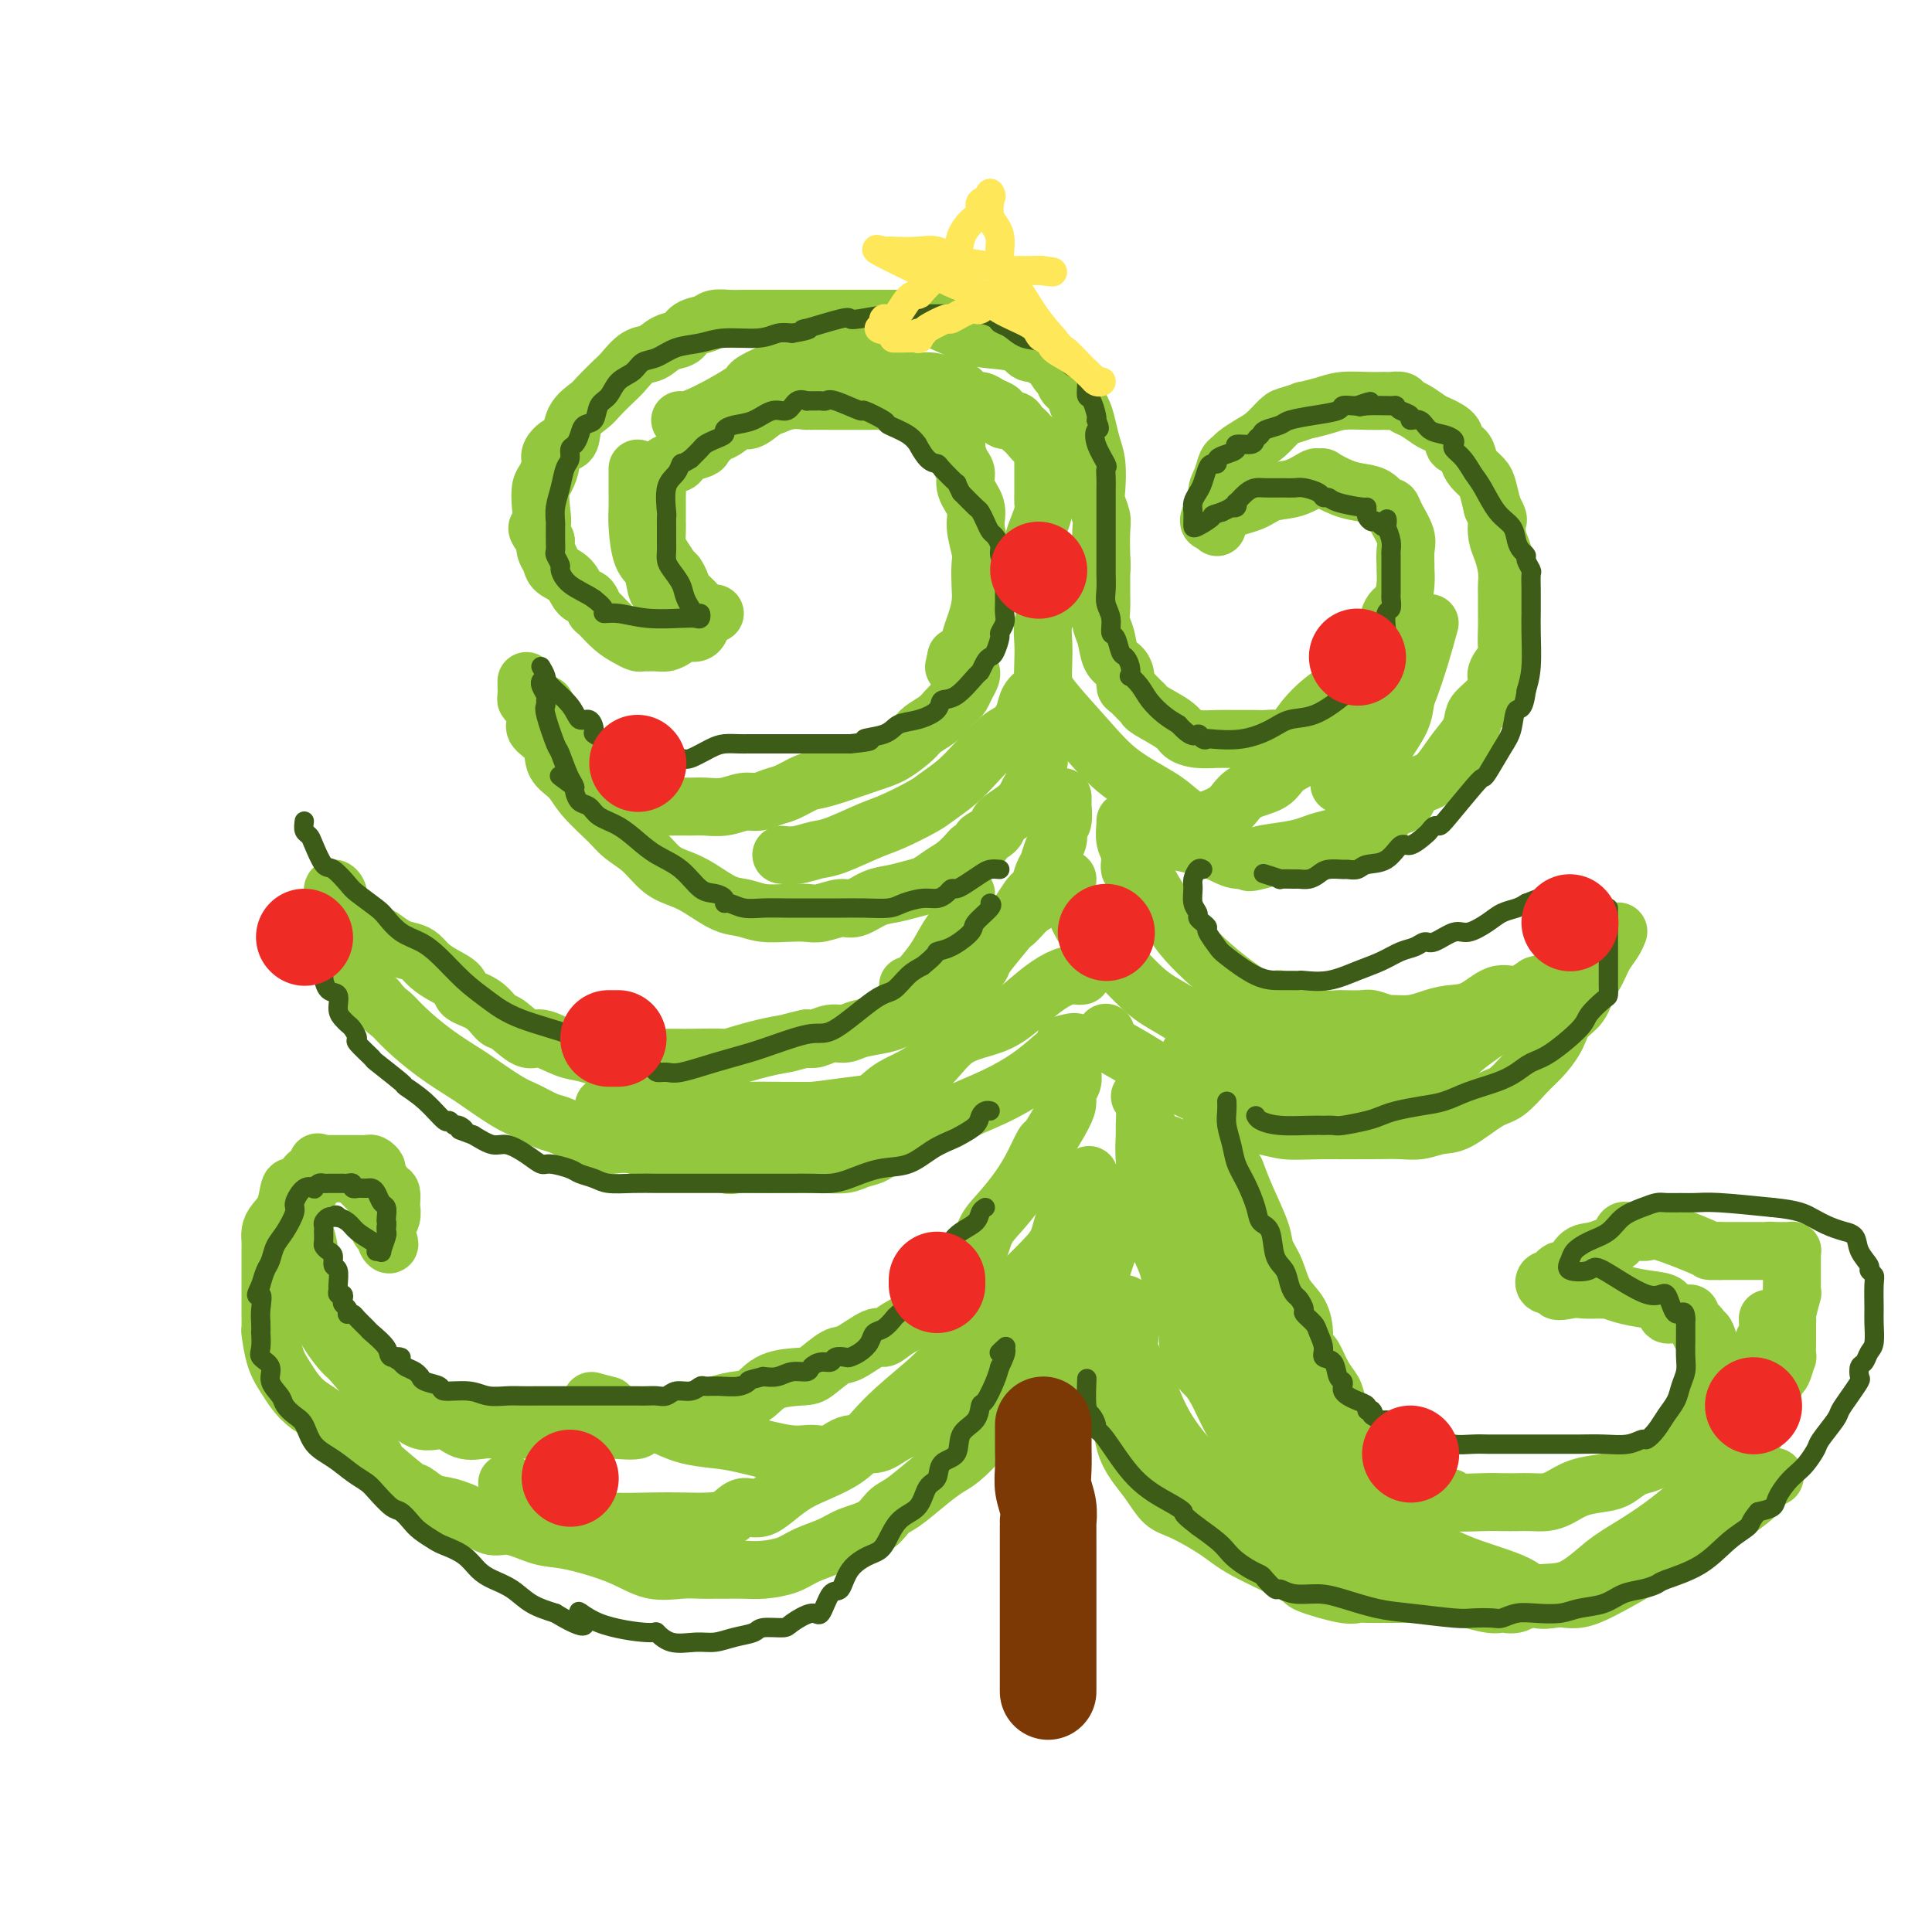 <svg viewBox='0 0 400 400' version='1.1' xmlns='http://www.w3.org/2000/svg' xmlns:xlink='http://www.w3.org/1999/xlink'><g fill='none' stroke='rgb(147,200,62)' stroke-width='12' stroke-linecap='round' stroke-linejoin='round'><path d='M145,129c0.065,0.303 0.131,0.607 0,1c-0.131,0.393 -0.457,0.876 -1,1c-0.543,0.124 -1.301,-0.110 -2,0c-0.699,0.110 -1.339,0.565 -2,1c-0.661,0.435 -1.342,0.849 -2,1c-0.658,0.151 -1.292,0.038 -2,0c-0.708,-0.038 -1.491,-0.001 -2,0c-0.509,0.001 -0.746,-0.035 -1,0c-0.254,0.035 -0.527,0.141 -1,0c-0.473,-0.141 -1.148,-0.528 -2,-1c-0.852,-0.472 -1.881,-1.028 -3,-2c-1.119,-0.972 -2.329,-2.361 -3,-3c-0.671,-0.639 -0.803,-0.527 -1,-1c-0.197,-0.473 -0.458,-1.530 -1,-2c-0.542,-0.470 -1.364,-0.352 -2,-1c-0.636,-0.648 -1.085,-2.060 -2,-3c-0.915,-0.940 -2.297,-1.407 -3,-2c-0.703,-0.593 -0.728,-1.314 -1,-2c-0.272,-0.686 -0.792,-1.339 -1,-2c-0.208,-0.661 -0.104,-1.331 0,-2'/><path d='M113,112c-2.859,-3.590 -1.508,-2.565 -1,-3c0.508,-0.435 0.173,-2.328 0,-4c-0.173,-1.672 -0.184,-3.121 0,-4c0.184,-0.879 0.564,-1.189 1,-2c0.436,-0.811 0.927,-2.125 1,-3c0.073,-0.875 -0.272,-1.313 0,-2c0.272,-0.687 1.160,-1.625 2,-2c0.840,-0.375 1.633,-0.188 2,-1c0.367,-0.812 0.310,-2.625 1,-4c0.690,-1.375 2.127,-2.313 3,-3c0.873,-0.687 1.181,-1.125 2,-2c0.819,-0.875 2.147,-2.189 3,-3c0.853,-0.811 1.230,-1.119 2,-2c0.770,-0.881 1.934,-2.334 3,-3c1.066,-0.666 2.033,-0.545 3,-1c0.967,-0.455 1.935,-1.485 3,-2c1.065,-0.515 2.228,-0.516 3,-1c0.772,-0.484 1.154,-1.450 2,-2c0.846,-0.550 2.158,-0.683 3,-1c0.842,-0.317 1.215,-0.817 2,-1c0.785,-0.183 1.982,-0.049 3,0c1.018,0.049 1.858,0.013 3,0c1.142,-0.013 2.587,-0.004 4,0c1.413,0.004 2.792,0.001 5,0c2.208,-0.001 5.243,-0.000 7,0c1.757,0.000 2.237,0.000 3,0c0.763,-0.000 1.809,-0.000 3,0c1.191,0.000 2.525,0.000 4,0c1.475,-0.000 3.089,-0.000 4,0c0.911,0.000 1.117,0.000 2,0c0.883,-0.000 2.441,-0.000 4,0'/><path d='M190,66c6.750,-0.091 4.126,-0.318 4,0c-0.126,0.318 2.246,1.180 4,2c1.754,0.820 2.890,1.597 5,2c2.110,0.403 5.194,0.431 7,1c1.806,0.569 2.333,1.680 3,2c0.667,0.320 1.474,-0.151 2,0c0.526,0.151 0.769,0.923 1,1c0.231,0.077 0.448,-0.541 1,0c0.552,0.541 1.440,2.242 2,3c0.560,0.758 0.794,0.573 1,1c0.206,0.427 0.384,1.467 1,2c0.616,0.533 1.670,0.558 2,1c0.330,0.442 -0.066,1.302 0,2c0.066,0.698 0.592,1.233 1,2c0.408,0.767 0.697,1.766 1,3c0.303,1.234 0.621,2.704 1,4c0.379,1.296 0.820,2.417 1,4c0.180,1.583 0.101,3.628 0,5c-0.101,1.372 -0.222,2.073 0,3c0.222,0.927 0.789,2.082 1,3c0.211,0.918 0.067,1.598 0,3c-0.067,1.402 -0.057,3.525 0,5c0.057,1.475 0.160,2.303 0,3c-0.160,0.697 -0.581,1.265 -1,2c-0.419,0.735 -0.834,1.639 -1,2c-0.166,0.361 -0.083,0.181 0,0'/><path d='M148,127c-0.174,0.138 -0.348,0.276 -1,0c-0.652,-0.276 -1.783,-0.967 -2,-1c-0.217,-0.033 0.479,0.592 0,0c-0.479,-0.592 -2.131,-2.400 -3,-3c-0.869,-0.600 -0.953,0.010 -1,0c-0.047,-0.010 -0.058,-0.640 0,-1c0.058,-0.360 0.183,-0.452 0,-1c-0.183,-0.548 -0.676,-1.554 -1,-2c-0.324,-0.446 -0.479,-0.333 -1,-1c-0.521,-0.667 -1.408,-2.114 -2,-3c-0.592,-0.886 -0.891,-1.210 -1,-2c-0.109,-0.790 -0.029,-2.046 0,-3c0.029,-0.954 0.008,-1.608 0,-2c-0.008,-0.392 -0.003,-0.524 0,-1c0.003,-0.476 0.004,-1.296 0,-2c-0.004,-0.704 -0.013,-1.293 0,-2c0.013,-0.707 0.049,-1.534 0,-2c-0.049,-0.466 -0.181,-0.573 0,-1c0.181,-0.427 0.676,-1.175 1,-2c0.324,-0.825 0.476,-1.727 1,-2c0.524,-0.273 1.421,0.083 2,0c0.579,-0.083 0.841,-0.604 1,-1c0.159,-0.396 0.216,-0.668 1,-1c0.784,-0.332 2.297,-0.724 3,-1c0.703,-0.276 0.596,-0.437 1,-1c0.404,-0.563 1.318,-1.529 2,-2c0.682,-0.471 1.131,-0.446 2,-1c0.869,-0.554 2.157,-1.688 3,-2c0.843,-0.312 1.241,0.196 2,0c0.759,-0.196 1.880,-1.098 3,-2'/><path d='M158,85c3.738,-2.486 2.084,-1.202 2,-1c-0.084,0.202 1.401,-0.678 3,-1c1.599,-0.322 3.310,-0.086 4,0c0.690,0.086 0.358,0.023 1,0c0.642,-0.023 2.258,-0.006 4,0c1.742,0.006 3.611,-0.000 5,0c1.389,0.000 2.300,0.007 3,0c0.700,-0.007 1.191,-0.027 2,0c0.809,0.027 1.938,0.102 3,0c1.062,-0.102 2.058,-0.382 3,0c0.942,0.382 1.831,1.425 3,2c1.169,0.575 2.617,0.681 3,1c0.383,0.319 -0.300,0.849 0,1c0.300,0.151 1.582,-0.078 2,0c0.418,0.078 -0.029,0.461 0,1c0.029,0.539 0.534,1.232 1,2c0.466,0.768 0.893,1.611 1,2c0.107,0.389 -0.107,0.323 0,1c0.107,0.677 0.535,2.097 1,3c0.465,0.903 0.965,1.288 1,2c0.035,0.712 -0.397,1.750 0,3c0.397,1.250 1.623,2.711 2,4c0.377,1.289 -0.094,2.406 0,4c0.094,1.594 0.754,3.666 1,5c0.246,1.334 0.077,1.932 0,3c-0.077,1.068 -0.061,2.608 0,4c0.061,1.392 0.168,2.635 0,4c-0.168,1.365 -0.612,2.850 -1,4c-0.388,1.150 -0.720,1.963 -1,3c-0.280,1.037 -0.509,2.296 -1,3c-0.491,0.704 -1.246,0.852 -2,1'/><path d='M198,136c-0.833,3.667 -0.417,1.833 0,0'/><path d='M208,121c0.228,-0.340 0.456,-0.681 1,-1c0.544,-0.319 1.404,-0.617 2,-1c0.596,-0.383 0.930,-0.850 1,-1c0.070,-0.150 -0.122,0.018 0,0c0.122,-0.018 0.558,-0.221 1,-1c0.442,-0.779 0.889,-2.134 1,-3c0.111,-0.866 -0.114,-1.244 0,-2c0.114,-0.756 0.566,-1.890 1,-3c0.434,-1.110 0.848,-2.195 1,-3c0.152,-0.805 0.041,-1.329 0,-2c-0.041,-0.671 -0.011,-1.488 0,-2c0.011,-0.512 0.003,-0.720 0,-1c-0.003,-0.280 -0.001,-0.634 0,-1c0.001,-0.366 0.000,-0.744 0,-1c-0.000,-0.256 0.001,-0.388 0,-1c-0.001,-0.612 -0.002,-1.703 0,-2c0.002,-0.297 0.008,0.201 0,0c-0.008,-0.201 -0.029,-1.101 0,-2c0.029,-0.899 0.110,-1.799 0,-2c-0.110,-0.201 -0.410,0.296 -1,0c-0.590,-0.296 -1.471,-1.385 -2,-2c-0.529,-0.615 -0.706,-0.756 -1,-1c-0.294,-0.244 -0.704,-0.590 -1,-1c-0.296,-0.410 -0.478,-0.883 -1,-1c-0.522,-0.117 -1.386,0.122 -2,0c-0.614,-0.122 -0.980,-0.606 -1,-1c-0.020,-0.394 0.304,-0.700 0,-1c-0.304,-0.300 -1.236,-0.596 -2,-1c-0.764,-0.404 -1.360,-0.916 -2,-1c-0.640,-0.084 -1.326,0.262 -2,0c-0.674,-0.262 -1.337,-1.131 -2,-2'/><path d='M199,81c-2.802,-1.636 -1.309,-0.227 -1,0c0.309,0.227 -0.568,-0.727 -1,-1c-0.432,-0.273 -0.420,0.137 -1,0c-0.580,-0.137 -1.752,-0.821 -3,-1c-1.248,-0.179 -2.572,0.148 -4,0c-1.428,-0.148 -2.958,-0.771 -4,-1c-1.042,-0.229 -1.595,-0.066 -2,0c-0.405,0.066 -0.664,0.033 -1,0c-0.336,-0.033 -0.751,-0.065 -1,0c-0.249,0.065 -0.332,0.228 -1,0c-0.668,-0.228 -1.919,-0.846 -3,-1c-1.081,-0.154 -1.990,0.156 -3,0c-1.010,-0.156 -2.121,-0.777 -3,-1c-0.879,-0.223 -1.526,-0.049 -2,0c-0.474,0.049 -0.774,-0.026 -1,0c-0.226,0.026 -0.378,0.154 -1,0c-0.622,-0.154 -1.715,-0.591 -4,0c-2.285,0.591 -5.761,2.211 -7,3c-1.239,0.789 -0.239,0.748 -2,2c-1.761,1.252 -6.282,3.799 -9,5c-2.718,1.201 -3.634,1.058 -4,1c-0.366,-0.058 -0.183,-0.029 0,0'/><path d='M132,97c-0.000,0.382 -0.001,0.763 0,1c0.001,0.237 0.002,0.329 0,1c-0.002,0.671 -0.008,1.920 0,3c0.008,1.080 0.029,1.989 0,3c-0.029,1.011 -0.109,2.124 0,4c0.109,1.876 0.408,4.517 1,6c0.592,1.483 1.478,1.810 2,3c0.522,1.190 0.679,3.243 1,4c0.321,0.757 0.806,0.216 1,0c0.194,-0.216 0.097,-0.108 0,0'/><path d='M201,139c0.087,0.252 0.175,0.504 0,1c-0.175,0.496 -0.612,1.235 -1,2c-0.388,0.765 -0.727,1.556 -1,2c-0.273,0.444 -0.480,0.540 -1,1c-0.520,0.460 -1.353,1.282 -2,2c-0.647,0.718 -1.108,1.332 -2,2c-0.892,0.668 -2.213,1.391 -3,2c-0.787,0.609 -1.038,1.104 -2,2c-0.962,0.896 -2.635,2.194 -4,3c-1.365,0.806 -2.424,1.119 -5,2c-2.576,0.881 -6.671,2.331 -9,3c-2.329,0.669 -2.891,0.556 -4,1c-1.109,0.444 -2.764,1.443 -4,2c-1.236,0.557 -2.053,0.671 -3,1c-0.947,0.329 -2.023,0.873 -3,1c-0.977,0.127 -1.854,-0.162 -3,0c-1.146,0.162 -2.561,0.776 -4,1c-1.439,0.224 -2.904,0.058 -4,0c-1.096,-0.058 -1.825,-0.008 -3,0c-1.175,0.008 -2.798,-0.025 -4,0c-1.202,0.025 -1.985,0.108 -3,0c-1.015,-0.108 -2.264,-0.409 -4,-1c-1.736,-0.591 -3.960,-1.473 -5,-2c-1.040,-0.527 -0.897,-0.698 -1,-1c-0.103,-0.302 -0.451,-0.735 -1,-1c-0.549,-0.265 -1.300,-0.361 -2,-1c-0.700,-0.639 -1.350,-1.819 -2,-3'/><path d='M121,158c-2.665,-1.447 -1.827,-0.565 -2,-1c-0.173,-0.435 -1.356,-2.187 -2,-3c-0.644,-0.813 -0.747,-0.688 -1,-1c-0.253,-0.312 -0.655,-1.063 -1,-2c-0.345,-0.937 -0.631,-2.060 -1,-3c-0.369,-0.940 -0.820,-1.697 -1,-2c-0.180,-0.303 -0.090,-0.151 0,0'/><path d='M109,141c-0.005,0.224 -0.011,0.448 0,1c0.011,0.552 0.038,1.432 0,2c-0.038,0.568 -0.143,0.826 0,1c0.143,0.174 0.533,0.266 1,1c0.467,0.734 1.010,2.110 1,3c-0.010,0.890 -0.574,1.293 0,2c0.574,0.707 2.286,1.719 3,3c0.714,1.281 0.430,2.832 1,4c0.570,1.168 1.993,1.953 3,3c1.007,1.047 1.598,2.357 3,4c1.402,1.643 3.613,3.620 5,5c1.387,1.380 1.948,2.164 3,3c1.052,0.836 2.595,1.723 4,3c1.405,1.277 2.672,2.944 4,4c1.328,1.056 2.717,1.502 4,2c1.283,0.498 2.461,1.048 4,2c1.539,0.952 3.441,2.307 5,3c1.559,0.693 2.776,0.723 4,1c1.224,0.277 2.456,0.802 4,1c1.544,0.198 3.399,0.069 5,0c1.601,-0.069 2.949,-0.078 4,0c1.051,0.078 1.806,0.242 3,0c1.194,-0.242 2.826,-0.891 4,-1c1.174,-0.109 1.889,0.323 3,0c1.111,-0.323 2.618,-1.399 4,-2c1.382,-0.601 2.638,-0.727 4,-1c1.362,-0.273 2.829,-0.695 4,-1c1.171,-0.305 2.046,-0.494 3,-1c0.954,-0.506 1.988,-1.328 3,-2c1.012,-0.672 2.004,-1.192 3,-2c0.996,-0.808 1.998,-1.904 3,-3'/><path d='M201,176c3.985,-2.211 1.946,-1.737 2,-2c0.054,-0.263 2.199,-1.261 3,-2c0.801,-0.739 0.257,-1.218 1,-2c0.743,-0.782 2.774,-1.866 4,-3c1.226,-1.134 1.649,-2.318 2,-3c0.351,-0.682 0.630,-0.863 1,-2c0.370,-1.137 0.830,-3.229 1,-4c0.170,-0.771 0.048,-0.220 0,0c-0.048,0.220 -0.024,0.110 0,0'/><path d='M216,141c-0.015,-0.094 -0.031,-0.188 0,0c0.031,0.188 0.108,0.660 0,1c-0.108,0.340 -0.400,0.550 -1,1c-0.600,0.450 -1.507,1.141 -2,2c-0.493,0.859 -0.571,1.885 -1,3c-0.429,1.115 -1.211,2.319 -2,3c-0.789,0.681 -1.587,0.839 -3,2c-1.413,1.161 -3.442,3.326 -5,5c-1.558,1.674 -2.647,2.856 -4,4c-1.353,1.144 -2.970,2.251 -4,3c-1.030,0.749 -1.471,1.142 -3,2c-1.529,0.858 -4.145,2.181 -6,3c-1.855,0.819 -2.949,1.134 -5,2c-2.051,0.866 -5.058,2.285 -7,3c-1.942,0.715 -2.820,0.728 -4,1c-1.180,0.272 -2.664,0.804 -4,1c-1.336,0.196 -2.525,0.056 -3,0c-0.475,-0.056 -0.238,-0.028 0,0'/><path d='M228,116c-0.000,0.298 -0.001,0.597 0,1c0.001,0.403 0.003,0.911 0,2c-0.003,1.089 -0.013,2.761 0,4c0.013,1.239 0.048,2.047 0,3c-0.048,0.953 -0.181,2.051 0,3c0.181,0.949 0.675,1.750 1,3c0.325,1.250 0.481,2.950 1,4c0.519,1.050 1.399,1.451 2,2c0.601,0.549 0.921,1.247 1,2c0.079,0.753 -0.085,1.562 0,2c0.085,0.438 0.418,0.505 1,1c0.582,0.495 1.411,1.417 2,2c0.589,0.583 0.936,0.825 1,1c0.064,0.175 -0.157,0.281 1,1c1.157,0.719 3.691,2.049 5,3c1.309,0.951 1.394,1.523 2,2c0.606,0.477 1.733,0.860 3,1c1.267,0.140 2.675,0.037 4,0c1.325,-0.037 2.567,-0.007 4,0c1.433,0.007 3.057,-0.010 4,0c0.943,0.010 1.203,0.046 2,0c0.797,-0.046 2.129,-0.173 3,0c0.871,0.173 1.281,0.647 2,0c0.719,-0.647 1.748,-2.414 3,-4c1.252,-1.586 2.727,-2.992 4,-4c1.273,-1.008 2.343,-1.617 4,-3c1.657,-1.383 3.902,-3.538 5,-5c1.098,-1.462 1.049,-2.231 1,-3'/><path d='M284,134c3.586,-3.395 3.052,-2.381 3,-3c-0.052,-0.619 0.379,-2.871 1,-4c0.621,-1.129 1.434,-1.135 2,-2c0.566,-0.865 0.886,-2.590 1,-4c0.114,-1.410 0.024,-2.506 0,-3c-0.024,-0.494 0.019,-0.385 0,-1c-0.019,-0.615 -0.098,-1.953 0,-3c0.098,-1.047 0.375,-1.804 0,-3c-0.375,-1.196 -1.401,-2.832 -2,-4c-0.599,-1.168 -0.770,-1.870 -1,-2c-0.230,-0.130 -0.518,0.311 -1,0c-0.482,-0.311 -1.158,-1.376 -2,-2c-0.842,-0.624 -1.851,-0.808 -3,-1c-1.149,-0.192 -2.438,-0.393 -4,-1c-1.562,-0.607 -3.396,-1.620 -4,-2c-0.604,-0.380 0.022,-0.128 0,0c-0.022,0.128 -0.691,0.131 -1,0c-0.309,-0.131 -0.258,-0.397 -1,0c-0.742,0.397 -2.276,1.458 -4,2c-1.724,0.542 -3.639,0.566 -5,1c-1.361,0.434 -2.169,1.280 -4,2c-1.831,0.720 -4.687,1.314 -6,2c-1.313,0.686 -1.084,1.462 -1,2c0.084,0.538 0.023,0.837 0,1c-0.023,0.163 -0.006,0.189 0,0c0.006,-0.189 0.003,-0.595 0,-1'/><path d='M252,108c-3.390,0.858 -0.867,-1.496 0,-3c0.867,-1.504 0.076,-2.156 0,-3c-0.076,-0.844 0.563,-1.879 1,-3c0.437,-1.121 0.672,-2.330 1,-3c0.328,-0.670 0.749,-0.803 1,-1c0.251,-0.197 0.330,-0.458 1,-1c0.670,-0.542 1.929,-1.365 3,-2c1.071,-0.635 1.954,-1.084 3,-2c1.046,-0.916 2.254,-2.301 3,-3c0.746,-0.699 1.030,-0.713 2,-1c0.970,-0.287 2.626,-0.847 3,-1c0.374,-0.153 -0.534,0.103 0,0c0.534,-0.103 2.511,-0.563 4,-1c1.489,-0.437 2.492,-0.849 4,-1c1.508,-0.151 3.521,-0.041 5,0c1.479,0.041 2.423,0.014 3,0c0.577,-0.014 0.786,-0.016 1,0c0.214,0.016 0.432,0.050 1,0c0.568,-0.050 1.488,-0.183 2,0c0.512,0.183 0.618,0.682 1,1c0.382,0.318 1.039,0.456 2,1c0.961,0.544 2.226,1.493 3,2c0.774,0.507 1.058,0.573 2,1c0.942,0.427 2.542,1.217 3,2c0.458,0.783 -0.224,1.561 0,2c0.224,0.439 1.355,0.539 2,1c0.645,0.461 0.803,1.284 1,2c0.197,0.716 0.434,1.326 1,2c0.566,0.674 1.460,1.412 2,2c0.540,0.588 0.726,1.025 1,2c0.274,0.975 0.637,2.487 1,4'/><path d='M309,105c1.476,2.852 1.166,2.484 1,3c-0.166,0.516 -0.188,1.918 0,3c0.188,1.082 0.586,1.844 1,3c0.414,1.156 0.843,2.706 1,4c0.157,1.294 0.042,2.332 0,3c-0.042,0.668 -0.009,0.965 0,2c0.009,1.035 -0.005,2.809 0,4c0.005,1.191 0.030,1.799 0,3c-0.030,1.201 -0.114,2.996 0,4c0.114,1.004 0.427,1.217 0,2c-0.427,0.783 -1.592,2.134 -2,3c-0.408,0.866 -0.058,1.246 0,2c0.058,0.754 -0.175,1.883 -1,3c-0.825,1.117 -2.243,2.222 -3,3c-0.757,0.778 -0.854,1.229 -1,2c-0.146,0.771 -0.343,1.863 -1,3c-0.657,1.137 -1.775,2.318 -3,4c-1.225,1.682 -2.556,3.864 -4,5c-1.444,1.136 -3.001,1.225 -4,2c-0.999,0.775 -1.440,2.235 -2,3c-0.560,0.765 -1.237,0.835 -2,1c-0.763,0.165 -1.610,0.425 -2,1c-0.390,0.575 -0.324,1.463 -1,2c-0.676,0.537 -2.095,0.721 -3,1c-0.905,0.279 -1.295,0.652 -2,1c-0.705,0.348 -1.724,0.671 -3,1c-1.276,0.329 -2.809,0.666 -4,1c-1.191,0.334 -2.041,0.667 -3,1c-0.959,0.333 -2.027,0.667 -4,1c-1.973,0.333 -4.849,0.667 -6,1c-1.151,0.333 -0.575,0.667 0,1'/><path d='M261,178c-3.724,1.058 -2.035,0.203 -2,0c0.035,-0.203 -1.585,0.247 -3,0c-1.415,-0.247 -2.627,-1.190 -5,-2c-2.373,-0.810 -5.908,-1.487 -8,-2c-2.092,-0.513 -2.741,-0.861 -3,-1c-0.259,-0.139 -0.130,-0.070 0,0'/><path d='M218,122c-0.453,0.148 -0.906,0.296 -1,1c-0.094,0.704 0.170,1.963 0,3c-0.170,1.037 -0.776,1.852 -1,3c-0.224,1.148 -0.067,2.629 0,4c0.067,1.371 0.044,2.630 0,4c-0.044,1.370 -0.108,2.849 0,4c0.108,1.151 0.387,1.974 2,4c1.613,2.026 4.558,5.254 7,8c2.442,2.746 4.381,5.009 7,7c2.619,1.991 5.919,3.711 8,5c2.081,1.289 2.945,2.147 4,3c1.055,0.853 2.303,1.702 3,2c0.697,0.298 0.845,0.046 1,0c0.155,-0.046 0.318,0.116 1,0c0.682,-0.116 1.885,-0.509 3,-1c1.115,-0.491 2.143,-1.079 3,-2c0.857,-0.921 1.542,-2.176 3,-3c1.458,-0.824 3.688,-1.217 5,-2c1.312,-0.783 1.705,-1.955 3,-3c1.295,-1.045 3.492,-1.962 5,-3c1.508,-1.038 2.328,-2.198 3,-3c0.672,-0.802 1.197,-1.246 2,-2c0.803,-0.754 1.885,-1.816 3,-3c1.115,-1.184 2.263,-2.488 3,-4c0.737,-1.512 1.063,-3.232 2,-4c0.937,-0.768 2.486,-0.584 3,-1c0.514,-0.416 -0.007,-1.431 0,-2c0.007,-0.569 0.540,-0.692 1,-1c0.460,-0.308 0.846,-0.802 1,-1c0.154,-0.198 0.077,-0.099 0,0'/><path d='M296,129c-0.647,2.347 -1.293,4.693 -2,7c-0.707,2.307 -1.473,4.573 -2,6c-0.527,1.427 -0.815,2.015 -1,3c-0.185,0.985 -0.268,2.366 -1,4c-0.732,1.634 -2.114,3.520 -3,5c-0.886,1.480 -1.277,2.552 -3,4c-1.723,1.448 -4.778,3.271 -6,4c-1.222,0.729 -0.611,0.365 0,0'/><path d='M220,165c0.008,0.929 0.016,1.859 0,2c-0.016,0.141 -0.056,-0.506 0,0c0.056,0.506 0.208,2.165 0,3c-0.208,0.835 -0.777,0.847 -1,1c-0.223,0.153 -0.101,0.448 0,1c0.101,0.552 0.182,1.360 0,2c-0.182,0.640 -0.626,1.114 -1,2c-0.374,0.886 -0.677,2.186 -1,3c-0.323,0.814 -0.667,1.141 -1,2c-0.333,0.859 -0.657,2.251 -1,3c-0.343,0.749 -0.705,0.855 -1,1c-0.295,0.145 -0.522,0.328 -1,1c-0.478,0.672 -1.207,1.834 -2,3c-0.793,1.166 -1.650,2.335 -3,4c-1.350,1.665 -3.192,3.825 -4,5c-0.808,1.175 -0.582,1.365 -1,2c-0.418,0.635 -1.482,1.714 -2,2c-0.518,0.286 -0.491,-0.222 -1,0c-0.509,0.222 -1.555,1.174 -2,2c-0.445,0.826 -0.291,1.527 -1,2c-0.709,0.473 -2.282,0.718 -3,1c-0.718,0.282 -0.580,0.600 -1,1c-0.420,0.400 -1.398,0.881 -2,1c-0.602,0.119 -0.829,-0.123 -1,0c-0.171,0.123 -0.286,0.611 -1,1c-0.714,0.389 -2.028,0.678 -3,1c-0.972,0.322 -1.601,0.679 -3,1c-1.399,0.321 -3.568,0.608 -5,1c-1.432,0.392 -2.126,0.889 -3,1c-0.874,0.111 -1.928,-0.162 -3,0c-1.072,0.162 -2.164,0.761 -3,1c-0.836,0.239 -1.418,0.120 -2,0'/><path d='M167,215c-3.659,0.817 -3.307,0.860 -4,1c-0.693,0.140 -2.431,0.377 -5,1c-2.569,0.623 -5.968,1.631 -7,2c-1.032,0.369 0.304,0.099 -1,0c-1.304,-0.099 -5.247,-0.027 -7,0c-1.753,0.027 -1.315,0.008 -2,0c-0.685,-0.008 -2.493,-0.006 -4,0c-1.507,0.006 -2.712,0.014 -4,0c-1.288,-0.014 -2.659,-0.051 -4,0c-1.341,0.051 -2.650,0.188 -4,0c-1.350,-0.188 -2.739,-0.702 -4,-1c-1.261,-0.298 -2.392,-0.378 -4,-1c-1.608,-0.622 -3.692,-1.784 -5,-2c-1.308,-0.216 -1.840,0.514 -3,0c-1.160,-0.514 -2.950,-2.273 -4,-3c-1.050,-0.727 -1.362,-0.421 -2,-1c-0.638,-0.579 -1.602,-2.042 -3,-3c-1.398,-0.958 -3.228,-1.412 -4,-2c-0.772,-0.588 -0.485,-1.310 -1,-2c-0.515,-0.690 -1.831,-1.350 -3,-2c-1.169,-0.650 -2.191,-1.292 -3,-2c-0.809,-0.708 -1.406,-1.482 -2,-2c-0.594,-0.518 -1.185,-0.780 -2,-1c-0.815,-0.220 -1.853,-0.399 -3,-1c-1.147,-0.601 -2.402,-1.625 -3,-2c-0.598,-0.375 -0.538,-0.100 -1,0c-0.462,0.100 -1.447,0.027 -2,0c-0.553,-0.027 -0.674,-0.007 -1,0c-0.326,0.007 -0.857,0.002 -1,0c-0.143,-0.002 0.102,-0.001 0,0c-0.102,0.001 -0.551,0.000 -1,0'/><path d='M73,194c-2.408,-0.858 -1.429,-1.003 -1,-1c0.429,0.003 0.307,0.156 0,0c-0.307,-0.156 -0.800,-0.619 -1,-1c-0.200,-0.381 -0.106,-0.679 0,-1c0.106,-0.321 0.226,-0.667 0,-1c-0.226,-0.333 -0.796,-0.655 -1,-1c-0.204,-0.345 -0.041,-0.714 0,-1c0.041,-0.286 -0.041,-0.488 0,-1c0.041,-0.512 0.206,-1.335 0,-2c-0.206,-0.665 -0.783,-1.172 -1,-1c-0.217,0.172 -0.074,1.023 0,2c0.074,0.977 0.078,2.080 0,3c-0.078,0.920 -0.239,1.655 0,3c0.239,1.345 0.879,3.298 1,4c0.121,0.702 -0.277,0.152 0,1c0.277,0.848 1.229,3.093 2,4c0.771,0.907 1.361,0.475 2,1c0.639,0.525 1.325,2.007 2,3c0.675,0.993 1.337,1.496 2,2'/><path d='M78,207c1.808,2.264 2.329,2.425 3,3c0.671,0.575 1.492,1.565 3,3c1.508,1.435 3.704,3.315 6,5c2.296,1.685 4.691,3.177 6,4c1.309,0.823 1.532,0.979 3,2c1.468,1.021 4.181,2.906 6,4c1.819,1.094 2.745,1.397 4,2c1.255,0.603 2.838,1.507 4,2c1.162,0.493 1.903,0.576 3,1c1.097,0.424 2.550,1.190 4,2c1.450,0.810 2.899,1.666 4,2c1.101,0.334 1.856,0.146 3,0c1.144,-0.146 2.679,-0.251 4,0c1.321,0.251 2.430,0.860 4,1c1.570,0.140 3.602,-0.187 5,0c1.398,0.187 2.162,0.887 3,1c0.838,0.113 1.749,-0.362 3,0c1.251,0.362 2.840,1.561 4,2c1.160,0.439 1.889,0.119 3,0c1.111,-0.119 2.604,-0.035 4,0c1.396,0.035 2.695,0.021 5,0c2.305,-0.021 5.617,-0.051 8,0c2.383,0.051 3.839,0.181 5,0c1.161,-0.181 2.029,-0.673 3,-1c0.971,-0.327 2.046,-0.488 3,-1c0.954,-0.512 1.787,-1.375 3,-2c1.213,-0.625 2.806,-1.013 5,-2c2.194,-0.987 4.990,-2.574 8,-4c3.010,-1.426 6.233,-2.692 9,-4c2.767,-1.308 5.076,-2.660 7,-4c1.924,-1.340 3.462,-2.670 5,-4'/><path d='M218,219c7.356,-4.089 4.244,-3.311 3,-3c-1.244,0.311 -0.622,0.156 0,0'/><path d='M224,202c-0.286,0.036 -0.572,0.072 -1,0c-0.428,-0.072 -0.998,-0.252 -2,0c-1.002,0.252 -2.435,0.934 -4,2c-1.565,1.066 -3.262,2.515 -5,4c-1.738,1.485 -3.517,3.007 -6,4c-2.483,0.993 -5.668,1.456 -8,3c-2.332,1.544 -3.810,4.169 -6,6c-2.190,1.831 -5.094,2.869 -7,4c-1.906,1.131 -2.816,2.356 -4,3c-1.184,0.644 -2.642,0.709 -5,1c-2.358,0.291 -5.617,0.810 -8,1c-2.383,0.190 -3.889,0.051 -6,0c-2.111,-0.051 -4.825,-0.014 -8,0c-3.175,0.014 -6.810,0.004 -10,0c-3.190,-0.004 -5.936,-0.001 -8,0c-2.064,0.001 -3.447,0.000 -4,0c-0.553,-0.000 -0.277,-0.000 0,0'/><path d='M125,229c0.815,-0.008 1.631,-0.016 2,0c0.369,0.016 0.293,0.057 1,0c0.707,-0.057 2.198,-0.211 4,0c1.802,0.211 3.914,0.789 7,1c3.086,0.211 7.145,0.057 12,0c4.855,-0.057 10.508,-0.015 15,0c4.492,0.015 7.825,0.004 13,0c5.175,-0.004 12.193,-0.001 15,0c2.807,0.001 1.404,0.001 0,0'/><path d='M216,184c0.266,0.702 0.531,1.403 0,2c-0.531,0.597 -1.860,1.089 -3,2c-1.140,0.911 -2.093,2.240 -3,3c-0.907,0.760 -1.769,0.951 -3,2c-1.231,1.049 -2.832,2.956 -4,4c-1.168,1.044 -1.904,1.226 -3,2c-1.096,0.774 -2.553,2.141 -4,3c-1.447,0.859 -2.883,1.210 -4,2c-1.117,0.790 -1.916,2.020 -3,3c-1.084,0.980 -2.453,1.708 -3,2c-0.547,0.292 -0.274,0.146 0,0'/><path d='M200,185c-0.072,0.171 -0.144,0.342 0,1c0.144,0.658 0.505,1.802 0,3c-0.505,1.198 -1.876,2.451 -3,4c-1.124,1.549 -2.000,3.396 -3,5c-1.000,1.604 -2.124,2.966 -3,4c-0.876,1.034 -1.505,1.740 -2,2c-0.495,0.260 -0.856,0.074 -1,0c-0.144,-0.074 -0.072,-0.037 0,0'/><path d='M233,170c-0.009,0.496 -0.018,0.992 0,1c0.018,0.008 0.064,-0.473 0,0c-0.064,0.473 -0.236,1.900 0,3c0.236,1.100 0.881,1.874 1,3c0.119,1.126 -0.287,2.602 0,3c0.287,0.398 1.269,-0.284 2,0c0.731,0.284 1.212,1.534 2,3c0.788,1.466 1.884,3.146 3,5c1.116,1.854 2.253,3.880 4,6c1.747,2.120 4.104,4.333 6,6c1.896,1.667 3.332,2.789 5,4c1.668,1.211 3.567,2.509 5,3c1.433,0.491 2.400,0.173 3,0c0.600,-0.173 0.835,-0.200 1,0c0.165,0.200 0.262,0.628 1,1c0.738,0.372 2.117,0.688 3,1c0.883,0.312 1.270,0.620 2,1c0.730,0.380 1.804,0.833 3,1c1.196,0.167 2.514,0.049 3,0c0.486,-0.049 0.141,-0.027 1,0c0.859,0.027 2.921,0.061 4,0c1.079,-0.061 1.173,-0.215 2,0c0.827,0.215 2.387,0.800 3,1c0.613,0.200 0.280,0.014 1,0c0.720,-0.014 2.492,0.142 4,0c1.508,-0.142 2.752,-0.583 4,-1c1.248,-0.417 2.500,-0.811 4,-1c1.500,-0.189 3.247,-0.174 5,-1c1.753,-0.826 3.510,-2.491 5,-3c1.490,-0.509 2.711,0.140 4,0c1.289,-0.140 2.644,-1.070 4,-2'/><path d='M318,204c4.646,-1.464 3.262,-1.123 3,-1c-0.262,0.123 0.598,0.029 2,-1c1.402,-1.029 3.345,-2.994 4,-4c0.655,-1.006 0.021,-1.054 0,-1c-0.021,0.054 0.570,0.210 1,0c0.430,-0.210 0.697,-0.784 1,-1c0.303,-0.216 0.640,-0.073 1,0c0.360,0.073 0.742,0.077 1,0c0.258,-0.077 0.394,-0.233 0,1c-0.394,1.233 -1.316,3.856 -2,6c-0.684,2.144 -1.130,3.808 -2,5c-0.870,1.192 -2.165,1.913 -3,3c-0.835,1.087 -1.211,2.540 -2,4c-0.789,1.460 -1.993,2.927 -3,4c-1.007,1.073 -1.819,1.750 -3,3c-1.181,1.250 -2.731,3.071 -4,4c-1.269,0.929 -2.256,0.967 -4,2c-1.744,1.033 -4.244,3.061 -6,4c-1.756,0.939 -2.769,0.787 -4,1c-1.231,0.213 -2.680,0.789 -4,1c-1.320,0.211 -2.509,0.057 -4,0c-1.491,-0.057 -3.283,-0.016 -6,0c-2.717,0.016 -6.358,0.008 -10,0'/><path d='M274,234c-4.641,0.067 -6.243,0.234 -8,0c-1.757,-0.234 -3.670,-0.870 -5,-1c-1.330,-0.130 -2.076,0.248 -3,0c-0.924,-0.248 -2.025,-1.120 -3,-2c-0.975,-0.880 -1.823,-1.768 -4,-3c-2.177,-1.232 -5.683,-2.807 -8,-4c-2.317,-1.193 -3.444,-2.005 -5,-3c-1.556,-0.995 -3.541,-2.174 -5,-3c-1.459,-0.826 -2.393,-1.299 -3,-2c-0.607,-0.701 -0.888,-1.629 -1,-2c-0.112,-0.371 -0.056,-0.186 0,0'/><path d='M221,182c-0.050,0.660 -0.100,1.321 0,2c0.100,0.679 0.351,1.377 1,3c0.649,1.623 1.695,4.173 3,6c1.305,1.827 2.867,2.933 5,5c2.133,2.067 4.835,5.097 7,7c2.165,1.903 3.793,2.680 6,4c2.207,1.320 4.991,3.184 7,4c2.009,0.816 3.241,0.583 5,1c1.759,0.417 4.045,1.485 6,2c1.955,0.515 3.578,0.478 5,1c1.422,0.522 2.644,1.603 4,2c1.356,0.397 2.846,0.110 4,0c1.154,-0.110 1.973,-0.042 3,0c1.027,0.042 2.261,0.057 4,0c1.739,-0.057 3.983,-0.186 6,0c2.017,0.186 3.805,0.687 6,0c2.195,-0.687 4.795,-2.563 7,-4c2.205,-1.437 4.014,-2.437 5,-3c0.986,-0.563 1.150,-0.690 2,-1c0.850,-0.310 2.386,-0.803 3,-1c0.614,-0.197 0.307,-0.099 0,0'/><path d='M315,208c-0.355,0.340 -0.710,0.681 -1,1c-0.290,0.319 -0.515,0.618 -1,1c-0.485,0.382 -1.229,0.848 -3,2c-1.771,1.152 -4.569,2.991 -7,5c-2.431,2.009 -4.494,4.188 -7,6c-2.506,1.812 -5.454,3.255 -9,4c-3.546,0.745 -7.691,0.791 -11,1c-3.309,0.209 -5.784,0.582 -9,0c-3.216,-0.582 -7.174,-2.118 -11,-4c-3.826,-1.882 -7.522,-4.109 -9,-5c-1.478,-0.891 -0.739,-0.445 0,0'/><path d='M323,208c0.493,0.070 0.985,0.139 1,0c0.015,-0.139 -0.448,-0.488 0,-1c0.448,-0.512 1.809,-1.188 3,-2c1.191,-0.812 2.214,-1.759 3,-3c0.786,-1.241 1.334,-2.776 2,-4c0.666,-1.224 1.448,-2.137 2,-3c0.552,-0.863 0.872,-1.675 1,-2c0.128,-0.325 0.064,-0.162 0,0'/><path d='M222,220c0.008,0.357 0.017,0.714 0,1c-0.017,0.286 -0.058,0.500 0,1c0.058,0.500 0.215,1.287 0,2c-0.215,0.713 -0.802,1.351 -1,2c-0.198,0.649 -0.006,1.310 0,2c0.006,0.690 -0.174,1.411 -1,3c-0.826,1.589 -2.296,4.046 -3,5c-0.704,0.954 -0.640,0.406 -1,1c-0.360,0.594 -1.145,2.329 -2,4c-0.855,1.671 -1.781,3.277 -3,5c-1.219,1.723 -2.730,3.564 -4,5c-1.270,1.436 -2.297,2.468 -3,4c-0.703,1.532 -1.081,3.564 -2,5c-0.919,1.436 -2.379,2.274 -3,3c-0.621,0.726 -0.403,1.338 -1,2c-0.597,0.662 -2.009,1.373 -3,2c-0.991,0.627 -1.561,1.170 -2,2c-0.439,0.830 -0.747,1.946 -2,3c-1.253,1.054 -3.450,2.045 -5,3c-1.550,0.955 -2.453,1.874 -3,2c-0.547,0.126 -0.737,-0.541 -2,0c-1.263,0.541 -3.598,2.289 -5,3c-1.402,0.711 -1.872,0.383 -3,1c-1.128,0.617 -2.913,2.179 -4,3c-1.087,0.821 -1.476,0.902 -3,1c-1.524,0.098 -4.182,0.212 -6,1c-1.818,0.788 -2.797,2.251 -4,3c-1.203,0.749 -2.629,0.786 -4,1c-1.371,0.214 -2.685,0.607 -4,1'/><path d='M148,291c-7.507,3.113 -4.773,1.394 -4,1c0.773,-0.394 -0.413,0.535 -3,1c-2.587,0.465 -6.573,0.464 -8,1c-1.427,0.536 -0.293,1.608 -1,2c-0.707,0.392 -3.254,0.105 -5,0c-1.746,-0.105 -2.691,-0.028 -4,0c-1.309,0.028 -2.982,0.007 -5,0c-2.018,-0.007 -4.381,0.000 -6,0c-1.619,-0.000 -2.494,-0.009 -4,0c-1.506,0.009 -3.644,0.035 -5,0c-1.356,-0.035 -1.932,-0.130 -3,0c-1.068,0.130 -2.629,0.484 -4,0c-1.371,-0.484 -2.552,-1.806 -4,-2c-1.448,-0.194 -3.162,0.739 -5,0c-1.838,-0.739 -3.800,-3.151 -5,-4c-1.200,-0.849 -1.637,-0.134 -2,0c-0.363,0.134 -0.650,-0.314 -2,-2c-1.350,-1.686 -3.763,-4.612 -5,-6c-1.237,-1.388 -1.298,-1.240 -2,-2c-0.702,-0.760 -2.043,-2.430 -3,-4c-0.957,-1.570 -1.528,-3.042 -2,-4c-0.472,-0.958 -0.843,-1.402 -1,-2c-0.157,-0.598 -0.098,-1.349 0,-2c0.098,-0.651 0.237,-1.200 0,-2c-0.237,-0.800 -0.848,-1.850 -1,-3c-0.152,-1.150 0.155,-2.402 0,-4c-0.155,-1.598 -0.774,-3.544 -1,-4c-0.226,-0.456 -0.061,0.579 0,0c0.061,-0.579 0.016,-2.771 0,-4c-0.016,-1.229 -0.005,-1.494 0,-2c0.005,-0.506 0.002,-1.253 0,-2'/><path d='M63,247c-0.532,-4.726 0.637,-2.041 1,-1c0.363,1.041 -0.082,0.436 0,0c0.082,-0.436 0.690,-0.705 1,-1c0.310,-0.295 0.321,-0.616 1,-1c0.679,-0.384 2.028,-0.832 3,-1c0.972,-0.168 1.569,-0.057 2,0c0.431,0.057 0.696,0.061 1,0c0.304,-0.061 0.645,-0.185 1,0c0.355,0.185 0.722,0.679 1,1c0.278,0.321 0.467,0.467 1,1c0.533,0.533 1.411,1.451 2,2c0.589,0.549 0.889,0.727 1,1c0.111,0.273 0.032,0.641 0,1c-0.032,0.359 -0.019,0.708 0,1c0.019,0.292 0.044,0.526 0,1c-0.044,0.474 -0.156,1.189 0,2c0.156,0.811 0.580,1.718 1,2c0.420,0.282 0.834,-0.062 1,0c0.166,0.062 0.083,0.531 0,1'/><path d='M80,256c1.233,2.349 0.316,1.722 0,1c-0.316,-0.722 -0.032,-1.540 0,-2c0.032,-0.460 -0.187,-0.561 0,-1c0.187,-0.439 0.780,-1.215 1,-2c0.220,-0.785 0.065,-1.580 0,-2c-0.065,-0.420 -0.041,-0.465 0,-1c0.041,-0.535 0.099,-1.559 0,-2c-0.099,-0.441 -0.355,-0.300 -1,-1c-0.645,-0.700 -1.678,-2.240 -2,-3c-0.322,-0.760 0.067,-0.740 0,-1c-0.067,-0.260 -0.592,-0.802 -1,-1c-0.408,-0.198 -0.701,-0.053 -1,0c-0.299,0.053 -0.604,0.014 -1,0c-0.396,-0.014 -0.884,-0.004 -1,0c-0.116,0.004 0.141,0.001 0,0c-0.141,-0.001 -0.681,-0.000 -1,0c-0.319,0.000 -0.417,0.000 -1,0c-0.583,-0.000 -1.651,-0.000 -2,0c-0.349,0.000 0.021,0.000 0,0c-0.021,-0.000 -0.435,-0.000 -1,0c-0.565,0.000 -1.283,0.000 -2,0'/><path d='M67,241c-1.880,-0.434 -1.081,-0.520 -1,0c0.081,0.520 -0.556,1.647 -1,2c-0.444,0.353 -0.697,-0.066 -1,0c-0.303,0.066 -0.658,0.619 -1,1c-0.342,0.381 -0.673,0.591 -1,1c-0.327,0.409 -0.652,1.015 -1,1c-0.348,-0.015 -0.720,-0.653 -1,0c-0.280,0.653 -0.467,2.598 -1,4c-0.533,1.402 -1.411,2.263 -2,3c-0.589,0.737 -0.890,1.350 -1,2c-0.110,0.650 -0.029,1.337 0,2c0.029,0.663 0.008,1.303 0,2c-0.008,0.697 -0.002,1.452 0,2c0.002,0.548 0.001,0.890 0,1c-0.001,0.110 -0.000,-0.012 0,1c0.000,1.012 0.000,3.158 0,4c-0.000,0.842 -0.001,0.379 0,1c0.001,0.621 0.002,2.325 0,3c-0.002,0.675 -0.009,0.319 0,1c0.009,0.681 0.032,2.398 0,3c-0.032,0.602 -0.120,0.090 0,1c0.120,0.910 0.449,3.243 1,5c0.551,1.757 1.324,2.936 2,4c0.676,1.064 1.254,2.011 2,3c0.746,0.989 1.659,2.019 3,3c1.341,0.981 3.111,1.912 4,3c0.889,1.088 0.898,2.333 2,3c1.102,0.667 3.297,0.757 4,1c0.703,0.243 -0.085,0.641 0,1c0.085,0.359 1.042,0.680 2,1'/><path d='M76,300c2.578,2.328 1.522,2.147 1,2c-0.522,-0.147 -0.511,-0.261 1,1c1.511,1.261 4.522,3.899 6,5c1.478,1.101 1.424,0.667 2,1c0.576,0.333 1.782,1.432 3,2c1.218,0.568 2.446,0.604 4,1c1.554,0.396 3.432,1.151 5,2c1.568,0.849 2.827,1.791 4,2c1.173,0.209 2.261,-0.315 4,0c1.739,0.315 4.128,1.468 6,2c1.872,0.532 3.228,0.444 6,1c2.772,0.556 6.959,1.757 10,3c3.041,1.243 4.934,2.529 7,3c2.066,0.471 4.303,0.126 6,0c1.697,-0.126 2.854,-0.033 4,0c1.146,0.033 2.281,0.007 3,0c0.719,-0.007 1.023,0.006 2,0c0.977,-0.006 2.628,-0.032 4,0c1.372,0.032 2.466,0.122 4,0c1.534,-0.122 3.510,-0.454 5,-1c1.490,-0.546 2.496,-1.305 4,-2c1.504,-0.695 3.506,-1.325 5,-2c1.494,-0.675 2.478,-1.395 4,-2c1.522,-0.605 3.580,-1.097 5,-2c1.420,-0.903 2.203,-2.218 3,-3c0.797,-0.782 1.610,-1.030 3,-2c1.390,-0.970 3.359,-2.660 5,-4c1.641,-1.340 2.955,-2.328 4,-3c1.045,-0.672 1.820,-1.027 3,-2c1.180,-0.973 2.766,-2.564 4,-4c1.234,-1.436 2.117,-2.718 3,-4'/><path d='M206,294c4.372,-3.796 2.803,-2.287 3,-2c0.197,0.287 2.161,-0.647 3,-2c0.839,-1.353 0.554,-3.125 1,-4c0.446,-0.875 1.624,-0.853 2,-1c0.376,-0.147 -0.050,-0.462 0,-1c0.050,-0.538 0.578,-1.299 1,-2c0.422,-0.701 0.740,-1.343 1,-2c0.260,-0.657 0.462,-1.328 1,-2c0.538,-0.672 1.412,-1.346 2,-2c0.588,-0.654 0.889,-1.288 1,-2c0.111,-0.712 0.030,-1.501 0,-2c-0.030,-0.499 -0.009,-0.708 0,-1c0.009,-0.292 0.006,-0.667 0,-1c-0.006,-0.333 -0.016,-0.626 0,-1c0.016,-0.374 0.057,-0.830 0,-1c-0.057,-0.170 -0.213,-0.052 0,0c0.213,0.052 0.793,0.040 1,0c0.207,-0.040 0.040,-0.107 0,0c-0.040,0.107 0.047,0.388 0,1c-0.047,0.612 -0.229,1.556 0,2c0.229,0.444 0.869,0.389 1,1c0.131,0.611 -0.248,1.889 0,3c0.248,1.111 1.124,2.056 2,3'/><path d='M225,278c0.531,1.871 -0.143,2.048 0,3c0.143,0.952 1.103,2.680 2,4c0.897,1.320 1.731,2.232 2,3c0.269,0.768 -0.028,1.391 0,2c0.028,0.609 0.381,1.204 1,2c0.619,0.796 1.506,1.793 2,3c0.494,1.207 0.597,2.625 1,4c0.403,1.375 1.108,2.706 2,4c0.892,1.294 1.971,2.549 3,4c1.029,1.451 2.007,3.096 3,4c0.993,0.904 2.001,1.067 4,2c1.999,0.933 4.990,2.636 7,4c2.010,1.364 3.039,2.390 6,4c2.961,1.610 7.856,3.804 10,5c2.144,1.196 1.539,1.392 3,2c1.461,0.608 4.988,1.627 7,2c2.012,0.373 2.508,0.100 3,0c0.492,-0.100 0.981,-0.027 2,0c1.019,0.027 2.569,0.007 4,0c1.431,-0.007 2.742,-0.002 4,0c1.258,0.002 2.463,0.002 5,0c2.537,-0.002 6.407,-0.005 9,0c2.593,0.005 3.910,0.019 6,0c2.090,-0.019 4.954,-0.069 7,0c2.046,0.069 3.273,0.259 5,0c1.727,-0.259 3.953,-0.965 5,-1c1.047,-0.035 0.916,0.601 2,0c1.084,-0.601 3.383,-2.439 5,-4c1.617,-1.561 2.551,-2.843 4,-4c1.449,-1.157 3.414,-2.188 5,-3c1.586,-0.812 2.793,-1.406 4,-2'/><path d='M348,316c4.125,-2.954 1.938,-3.340 2,-4c0.062,-0.660 2.373,-1.594 4,-3c1.627,-1.406 2.571,-3.283 3,-4c0.429,-0.717 0.342,-0.275 1,-1c0.658,-0.725 2.060,-2.618 3,-4c0.940,-1.382 1.417,-2.252 2,-3c0.583,-0.748 1.270,-1.375 2,-3c0.730,-1.625 1.502,-4.247 2,-6c0.498,-1.753 0.722,-2.637 1,-3c0.278,-0.363 0.610,-0.205 1,-1c0.390,-0.795 0.836,-2.542 1,-3c0.164,-0.458 0.044,0.372 0,0c-0.044,-0.372 -0.011,-1.946 0,-3c0.011,-1.054 0.002,-1.589 0,-2c-0.002,-0.411 0.003,-0.700 0,-1c-0.003,-0.300 -0.015,-0.611 0,-1c0.015,-0.389 0.057,-0.855 0,-1c-0.057,-0.145 -0.211,0.030 0,-1c0.211,-1.030 0.789,-3.266 1,-4c0.211,-0.734 0.057,0.035 0,0c-0.057,-0.035 -0.015,-0.874 0,-2c0.015,-1.126 0.004,-2.539 0,-3c-0.004,-0.461 -0.001,0.030 0,0c0.001,-0.030 0.001,-0.583 0,-1c-0.001,-0.417 -0.003,-0.700 0,-1c0.003,-0.300 0.013,-0.616 0,-1c-0.013,-0.384 -0.048,-0.835 0,-1c0.048,-0.165 0.178,-0.044 0,0c-0.178,0.044 -0.663,0.012 -1,0c-0.337,-0.012 -0.525,-0.003 -1,0c-0.475,0.003 -1.238,0.002 -2,0'/><path d='M367,259c-0.820,-0.155 -0.870,-0.041 -1,0c-0.130,0.041 -0.340,0.011 -1,0c-0.660,-0.011 -1.769,-0.003 -2,0c-0.231,0.003 0.416,0.001 0,0c-0.416,-0.001 -1.895,-0.000 -3,0c-1.105,0.000 -1.836,0.000 -2,0c-0.164,-0.000 0.239,-0.000 0,0c-0.239,0.000 -1.119,0.000 -2,0'/><path d='M356,259c-2.152,0.012 -2.034,0.042 -2,0c0.034,-0.042 -0.018,-0.155 -2,-1c-1.982,-0.845 -5.893,-2.422 -8,-3c-2.107,-0.578 -2.410,-0.157 -3,0c-0.590,0.157 -1.467,0.049 -2,0c-0.533,-0.049 -0.722,-0.038 -1,0c-0.278,0.038 -0.643,0.105 -1,0c-0.357,-0.105 -0.704,-0.381 -1,0c-0.296,0.381 -0.540,1.420 -1,2c-0.460,0.580 -1.134,0.699 -2,1c-0.866,0.301 -1.923,0.782 -3,1c-1.077,0.218 -2.172,0.173 -3,1c-0.828,0.827 -1.387,2.527 -2,3c-0.613,0.473 -1.280,-0.279 -2,0c-0.720,0.279 -1.492,1.590 -2,2c-0.508,0.410 -0.752,-0.082 -1,0c-0.248,0.082 -0.499,0.738 0,1c0.499,0.262 1.750,0.131 3,0'/><path d='M323,266c-2.005,1.928 0.484,1.248 2,1c1.516,-0.248 2.060,-0.064 3,0c0.940,0.064 2.277,0.006 3,0c0.723,-0.006 0.832,0.039 1,0c0.168,-0.039 0.393,-0.160 1,0c0.607,0.160 1.594,0.603 3,1c1.406,0.397 3.231,0.748 5,1c1.769,0.252 3.483,0.407 4,1c0.517,0.593 -0.164,1.626 0,2c0.164,0.374 1.171,0.089 2,0c0.829,-0.089 1.480,0.017 2,0c0.520,-0.017 0.909,-0.158 1,0c0.091,0.158 -0.116,0.614 0,1c0.116,0.386 0.557,0.701 1,1c0.443,0.299 0.889,0.580 1,1c0.111,0.420 -0.115,0.979 0,1c0.115,0.021 0.569,-0.494 1,0c0.431,0.494 0.837,1.998 1,3c0.163,1.002 0.081,1.501 0,2'/><path d='M354,281c0.619,1.958 0.166,2.354 0,3c-0.166,0.646 -0.045,1.543 0,2c0.045,0.457 0.016,0.475 0,1c-0.016,0.525 -0.018,1.558 0,2c0.018,0.442 0.055,0.292 0,1c-0.055,0.708 -0.204,2.273 -1,3c-0.796,0.727 -2.240,0.614 -3,1c-0.760,0.386 -0.837,1.269 -1,2c-0.163,0.731 -0.413,1.309 -1,2c-0.587,0.691 -1.511,1.493 -2,2c-0.489,0.507 -0.543,0.717 -1,1c-0.457,0.283 -1.317,0.639 -2,1c-0.683,0.361 -1.190,0.726 -2,1c-0.810,0.274 -1.925,0.458 -3,1c-1.075,0.542 -2.111,1.441 -3,2c-0.889,0.559 -1.630,0.777 -3,1c-1.370,0.223 -3.367,0.452 -5,1c-1.633,0.548 -2.902,1.415 -4,2c-1.098,0.585 -2.026,0.889 -3,1c-0.974,0.111 -1.993,0.031 -3,0c-1.007,-0.031 -2.003,-0.012 -3,0c-0.997,0.012 -1.995,0.018 -3,0c-1.005,-0.018 -2.018,-0.059 -4,0c-1.982,0.059 -4.934,0.219 -6,0c-1.066,-0.219 -0.247,-0.815 -1,-1c-0.753,-0.185 -3.078,0.043 -4,0c-0.922,-0.043 -0.441,-0.358 -1,-1c-0.559,-0.642 -2.160,-1.612 -3,-2c-0.840,-0.388 -0.920,-0.194 -1,0'/><path d='M291,307c-2.152,-0.999 -2.531,-1.495 -3,-2c-0.469,-0.505 -1.028,-1.017 -2,-2c-0.972,-0.983 -2.359,-2.438 -3,-3c-0.641,-0.562 -0.538,-0.233 -1,-1c-0.462,-0.767 -1.488,-2.630 -2,-3c-0.512,-0.370 -0.508,0.752 -1,0c-0.492,-0.752 -1.479,-3.377 -2,-5c-0.521,-1.623 -0.574,-2.245 -1,-3c-0.426,-0.755 -1.224,-1.642 -2,-3c-0.776,-1.358 -1.530,-3.185 -2,-4c-0.470,-0.815 -0.658,-0.618 -1,-1c-0.342,-0.382 -0.840,-1.344 -1,-2c-0.160,-0.656 0.016,-1.008 0,-2c-0.016,-0.992 -0.226,-2.625 -1,-4c-0.774,-1.375 -2.112,-2.491 -3,-4c-0.888,-1.509 -1.328,-3.410 -2,-5c-0.672,-1.590 -1.578,-2.868 -2,-4c-0.422,-1.132 -0.361,-2.118 -1,-4c-0.639,-1.882 -1.980,-4.661 -3,-7c-1.020,-2.339 -1.720,-4.240 -2,-5c-0.280,-0.760 -0.140,-0.380 0,0'/><path d='M251,228c0.026,0.095 0.053,0.190 0,1c-0.053,0.810 -0.185,2.334 0,4c0.185,1.666 0.686,3.474 1,6c0.314,2.526 0.441,5.768 1,9c0.559,3.232 1.549,6.452 3,9c1.451,2.548 3.363,4.423 5,7c1.637,2.577 2.999,5.856 4,9c1.001,3.144 1.640,6.151 3,9c1.360,2.849 3.439,5.538 5,8c1.561,2.462 2.603,4.697 5,8c2.397,3.303 6.149,7.672 8,10c1.851,2.328 1.802,2.613 2,3c0.198,0.387 0.643,0.877 1,1c0.357,0.123 0.627,-0.121 1,0c0.373,0.121 0.849,0.608 1,1c0.151,0.392 -0.022,0.690 -1,0c-0.978,-0.690 -2.761,-2.368 -6,-5c-3.239,-2.632 -7.933,-6.219 -12,-9c-4.067,-2.781 -7.505,-4.758 -11,-7c-3.495,-2.242 -7.045,-4.751 -9,-6c-1.955,-1.249 -2.313,-1.239 -3,-2c-0.687,-0.761 -1.703,-2.293 -2,-3c-0.297,-0.707 0.124,-0.589 0,-1c-0.124,-0.411 -0.792,-1.351 -1,-2c-0.208,-0.649 0.044,-1.008 0,-2c-0.044,-0.992 -0.383,-2.616 -1,-4c-0.617,-1.384 -1.512,-2.526 -2,-4c-0.488,-1.474 -0.568,-3.278 -1,-5c-0.432,-1.722 -1.216,-3.361 -2,-5'/><path d='M240,258c-1.271,-4.753 0.051,-3.635 0,-4c-0.051,-0.365 -1.475,-2.214 -2,-5c-0.525,-2.786 -0.150,-6.510 0,-8c0.150,-1.490 0.075,-0.745 0,0'/><path d='M238,234c-0.039,0.804 -0.079,1.607 0,2c0.079,0.393 0.276,0.375 1,2c0.724,1.625 1.976,4.892 3,7c1.024,2.108 1.821,3.056 3,5c1.179,1.944 2.739,4.882 4,7c1.261,2.118 2.221,3.415 3,5c0.779,1.585 1.375,3.458 2,6c0.625,2.542 1.278,5.753 2,8c0.722,2.247 1.513,3.530 2,5c0.487,1.470 0.670,3.127 1,4c0.330,0.873 0.809,0.964 1,1c0.191,0.036 0.096,0.018 0,0'/><path d='M242,237c-0.994,0.116 -1.989,0.233 -2,0c-0.011,-0.233 0.960,-0.815 0,1c-0.960,1.815 -3.851,6.027 -6,10c-2.149,3.973 -3.557,7.705 -5,12c-1.443,4.295 -2.923,9.151 -4,13c-1.077,3.849 -1.752,6.690 -2,8c-0.248,1.310 -0.071,1.089 0,1c0.071,-0.089 0.035,-0.044 0,0'/><path d='M223,255c-0.058,-0.042 -0.116,-0.084 0,0c0.116,0.084 0.407,0.295 0,1c-0.407,0.705 -1.513,1.906 -2,3c-0.487,1.094 -0.357,2.082 -1,3c-0.643,0.918 -2.059,1.766 -3,3c-0.941,1.234 -1.407,2.855 -2,4c-0.593,1.145 -1.313,1.815 -2,3c-0.687,1.185 -1.340,2.884 -2,4c-0.660,1.116 -1.326,1.647 -2,3c-0.674,1.353 -1.355,3.526 -2,5c-0.645,1.474 -1.253,2.248 -2,3c-0.747,0.752 -1.633,1.482 -2,2c-0.367,0.518 -0.216,0.824 -1,1c-0.784,0.176 -2.504,0.223 -4,1c-1.496,0.777 -2.766,2.283 -4,3c-1.234,0.717 -2.430,0.645 -4,1c-1.570,0.355 -3.515,1.138 -5,2c-1.485,0.862 -2.510,1.802 -4,2c-1.490,0.198 -3.444,-0.346 -5,0c-1.556,0.346 -2.714,1.582 -4,2c-1.286,0.418 -2.699,0.019 -4,0c-1.301,-0.019 -2.491,0.342 -5,0c-2.509,-0.342 -6.338,-1.388 -9,-2c-2.662,-0.612 -4.155,-0.791 -6,-1c-1.845,-0.209 -4.040,-0.446 -6,-1c-1.960,-0.554 -3.684,-1.423 -5,-2c-1.316,-0.577 -2.223,-0.862 -3,-1c-0.777,-0.138 -1.425,-0.130 -2,0c-0.575,0.130 -1.078,0.381 -2,0c-0.922,-0.381 -2.263,-1.395 -3,-2c-0.737,-0.605 -0.868,-0.803 -1,-1'/><path d='M126,291c-6.167,-1.667 -3.083,-0.833 0,0'/><path d='M105,307c2.995,1.917 5.989,3.834 8,5c2.011,1.166 3.038,1.581 5,2c1.962,0.419 4.861,0.843 8,1c3.139,0.157 6.520,0.048 9,0c2.480,-0.048 4.058,-0.033 6,0c1.942,0.033 4.247,0.084 6,0c1.753,-0.084 2.953,-0.305 4,-1c1.047,-0.695 1.942,-1.866 3,-2c1.058,-0.134 2.281,0.769 4,0c1.719,-0.769 3.934,-3.211 7,-5c3.066,-1.789 6.982,-2.926 10,-5c3.018,-2.074 5.138,-5.085 8,-8c2.862,-2.915 6.467,-5.735 9,-8c2.533,-2.265 3.994,-3.974 6,-6c2.006,-2.026 4.558,-4.368 6,-6c1.442,-1.632 1.773,-2.554 3,-4c1.227,-1.446 3.349,-3.415 5,-5c1.651,-1.585 2.832,-2.787 4,-4c1.168,-1.213 2.323,-2.439 3,-4c0.677,-1.561 0.874,-3.459 2,-6c1.126,-2.541 3.179,-5.726 4,-7c0.821,-1.274 0.411,-0.637 0,0'/><path d='M236,227c0.424,0.421 0.849,0.842 1,2c0.151,1.158 0.029,3.052 0,4c-0.029,0.948 0.036,0.951 0,2c-0.036,1.049 -0.173,3.143 0,5c0.173,1.857 0.657,3.476 1,5c0.343,1.524 0.543,2.953 1,5c0.457,2.047 1.169,4.713 2,7c0.831,2.287 1.782,4.197 2,6c0.218,1.803 -0.298,3.500 0,5c0.298,1.500 1.410,2.803 2,4c0.590,1.197 0.659,2.289 1,3c0.341,0.711 0.955,1.042 1,2c0.045,0.958 -0.479,2.543 0,4c0.479,1.457 1.962,2.787 3,4c1.038,1.213 1.631,2.307 2,3c0.369,0.693 0.513,0.983 1,2c0.487,1.017 1.317,2.762 2,4c0.683,1.238 1.219,1.969 2,3c0.781,1.031 1.806,2.361 3,4c1.194,1.639 2.557,3.586 4,5c1.443,1.414 2.968,2.296 5,4c2.032,1.704 4.573,4.229 9,6c4.427,1.771 10.741,2.786 15,4c4.259,1.214 6.463,2.626 10,4c3.537,1.374 8.406,2.709 11,4c2.594,1.291 2.913,2.538 4,3c1.087,0.462 2.940,0.137 4,0c1.060,-0.137 1.325,-0.088 2,0c0.675,0.088 1.759,0.216 3,0c1.241,-0.216 2.640,-0.776 5,-2c2.360,-1.224 5.680,-3.112 9,-5'/><path d='M341,324c3.035,-1.627 3.623,-2.195 5,-3c1.377,-0.805 3.543,-1.848 7,-4c3.457,-2.152 8.205,-5.412 10,-7c1.795,-1.588 0.637,-1.505 1,-2c0.363,-0.495 2.247,-1.570 3,-2c0.753,-0.430 0.377,-0.215 0,0'/><path d='M366,273c0.072,1.183 0.144,2.366 0,3c-0.144,0.634 -0.504,0.718 -1,2c-0.496,1.282 -1.130,3.760 -2,7c-0.870,3.240 -1.978,7.240 -3,10c-1.022,2.760 -1.958,4.278 -3,6c-1.042,1.722 -2.188,3.647 -3,5c-0.812,1.353 -1.289,2.134 -2,3c-0.711,0.866 -1.657,1.816 -3,3c-1.343,1.184 -3.083,2.602 -5,4c-1.917,1.398 -4.011,2.774 -6,4c-1.989,1.226 -3.874,2.300 -6,4c-2.126,1.700 -4.493,4.027 -7,5c-2.507,0.973 -5.154,0.593 -7,1c-1.846,0.407 -2.892,1.600 -4,2c-1.108,0.400 -2.279,0.007 -3,0c-0.721,-0.007 -0.991,0.373 -3,0c-2.009,-0.373 -5.758,-1.498 -8,-2c-2.242,-0.502 -2.976,-0.380 -5,-1c-2.024,-0.620 -5.336,-1.981 -8,-3c-2.664,-1.019 -4.679,-1.698 -7,-3c-2.321,-1.302 -4.949,-3.229 -6,-4c-1.051,-0.771 -0.526,-0.385 0,0'/><path d='M233,270c-0.108,0.407 -0.216,0.815 0,1c0.216,0.185 0.757,0.149 1,1c0.243,0.851 0.188,2.591 0,4c-0.188,1.409 -0.509,2.488 0,4c0.509,1.512 1.848,3.458 3,6c1.152,2.542 2.117,5.680 4,9c1.883,3.320 4.685,6.823 8,10c3.315,3.177 7.144,6.028 11,8c3.856,1.972 7.738,3.064 11,4c3.262,0.936 5.905,1.715 8,2c2.095,0.285 3.641,0.077 5,0c1.359,-0.077 2.531,-0.022 3,0c0.469,0.022 0.234,0.011 0,0'/></g>
<g fill='none' stroke='rgb(61,92,24)' stroke-width='4' stroke-linecap='round' stroke-linejoin='round'><path d='M204,250c-0.386,0.244 -0.772,0.488 -1,1c-0.228,0.512 -0.299,1.292 -1,2c-0.701,0.708 -2.034,1.344 -3,2c-0.966,0.656 -1.566,1.330 -2,2c-0.434,0.670 -0.702,1.335 -1,2c-0.298,0.665 -0.627,1.332 -1,2c-0.373,0.668 -0.790,1.339 -1,2c-0.210,0.661 -0.212,1.314 -1,2c-0.788,0.686 -2.360,1.406 -3,2c-0.640,0.594 -0.346,1.061 -1,2c-0.654,0.939 -2.254,2.348 -3,3c-0.746,0.652 -0.636,0.545 -1,1c-0.364,0.455 -1.201,1.470 -2,2c-0.799,0.530 -1.561,0.573 -2,1c-0.439,0.427 -0.555,1.238 -1,2c-0.445,0.762 -1.218,1.476 -2,2c-0.782,0.524 -1.574,0.858 -2,1c-0.426,0.142 -0.485,0.093 -1,0c-0.515,-0.093 -1.484,-0.231 -2,0c-0.516,0.231 -0.578,0.831 -1,1c-0.422,0.169 -1.204,-0.095 -2,0c-0.796,0.095 -1.606,0.547 -2,1c-0.394,0.453 -0.374,0.905 -1,1c-0.626,0.095 -1.899,-0.167 -3,0c-1.101,0.167 -2.029,0.762 -3,1c-0.971,0.238 -1.986,0.119 -3,0'/><path d='M158,285c-3.705,0.939 -2.967,0.786 -3,1c-0.033,0.214 -0.837,0.793 -2,1c-1.163,0.207 -2.686,0.040 -4,0c-1.314,-0.040 -2.421,0.046 -3,0c-0.579,-0.046 -0.630,-0.222 -1,0c-0.370,0.222 -1.058,0.844 -2,1c-0.942,0.156 -2.139,-0.154 -3,0c-0.861,0.154 -1.387,0.773 -2,1c-0.613,0.227 -1.313,0.061 -2,0c-0.687,-0.061 -1.360,-0.016 -2,0c-0.640,0.016 -1.248,0.004 -2,0c-0.752,-0.004 -1.649,-0.001 -3,0c-1.351,0.001 -3.156,0.000 -4,0c-0.844,-0.000 -0.729,-0.000 -2,0c-1.271,0.000 -3.929,0.000 -5,0c-1.071,-0.000 -0.554,-0.000 -1,0c-0.446,0.000 -1.855,0.001 -3,0c-1.145,-0.001 -2.026,-0.004 -3,0c-0.974,0.004 -2.041,0.016 -3,0c-0.959,-0.016 -1.809,-0.060 -3,0c-1.191,0.060 -2.722,0.224 -4,0c-1.278,-0.224 -2.304,-0.834 -4,-1c-1.696,-0.166 -4.062,0.114 -5,0c-0.938,-0.114 -0.450,-0.622 -1,-1c-0.550,-0.378 -2.140,-0.626 -3,-1c-0.860,-0.374 -0.990,-0.874 -1,-1c-0.010,-0.126 0.100,0.121 0,0c-0.100,-0.121 -0.412,-0.609 -1,-1c-0.588,-0.391 -1.454,-0.683 -2,-1c-0.546,-0.317 -0.773,-0.658 -1,-1'/><path d='M83,282c-2.667,-1.329 -0.335,-1.153 0,-1c0.335,0.153 -1.329,0.283 -2,0c-0.671,-0.283 -0.351,-0.980 -1,-2c-0.649,-1.020 -2.269,-2.365 -3,-3c-0.731,-0.635 -0.574,-0.562 -1,-1c-0.426,-0.438 -1.434,-1.388 -2,-2c-0.566,-0.612 -0.691,-0.885 -1,-1c-0.309,-0.115 -0.801,-0.072 -1,0c-0.199,0.072 -0.105,0.173 0,0c0.105,-0.173 0.220,-0.620 0,-1c-0.220,-0.380 -0.777,-0.694 -1,-1c-0.223,-0.306 -0.113,-0.605 0,-1c0.113,-0.395 0.227,-0.887 0,-1c-0.227,-0.113 -0.797,0.154 -1,0c-0.203,-0.154 -0.040,-0.727 0,-1c0.040,-0.273 -0.045,-0.244 0,-1c0.045,-0.756 0.218,-2.297 0,-3c-0.218,-0.703 -0.829,-0.568 -1,-1c-0.171,-0.432 0.098,-1.430 0,-2c-0.098,-0.570 -0.562,-0.712 -1,-1c-0.438,-0.288 -0.849,-0.721 -1,-1c-0.151,-0.279 -0.041,-0.403 0,-1c0.041,-0.597 0.014,-1.666 0,-2c-0.014,-0.334 -0.015,0.068 0,0c0.015,-0.068 0.045,-0.606 0,-1c-0.045,-0.394 -0.166,-0.645 0,-1c0.166,-0.355 0.619,-0.816 1,-1c0.381,-0.184 0.691,-0.092 1,0'/><path d='M69,252c0.563,-0.919 0.970,-0.215 1,0c0.030,0.215 -0.318,-0.059 0,0c0.318,0.059 1.301,0.450 2,1c0.699,0.550 1.114,1.258 2,2c0.886,0.742 2.241,1.519 3,2c0.759,0.481 0.920,0.668 1,1c0.080,0.332 0.078,0.811 0,1c-0.078,0.189 -0.231,0.090 0,0c0.231,-0.090 0.846,-0.171 1,0c0.154,0.171 -0.155,0.592 0,0c0.155,-0.592 0.772,-2.198 1,-3c0.228,-0.802 0.065,-0.801 0,-1c-0.065,-0.199 -0.033,-0.600 0,-1'/><path d='M80,254c0.158,-0.969 0.053,-0.893 0,-1c-0.053,-0.107 -0.056,-0.397 0,-1c0.056,-0.603 0.170,-1.521 0,-2c-0.170,-0.479 -0.622,-0.521 -1,-1c-0.378,-0.479 -0.680,-1.396 -1,-2c-0.320,-0.604 -0.659,-0.894 -1,-1c-0.341,-0.106 -0.684,-0.027 -1,0c-0.316,0.027 -0.606,0.004 -1,0c-0.394,-0.004 -0.893,0.013 -1,0c-0.107,-0.013 0.178,-0.056 0,0c-0.178,0.056 -0.820,0.211 -1,0c-0.180,-0.211 0.103,-0.789 0,-1c-0.103,-0.211 -0.591,-0.056 -1,0c-0.409,0.056 -0.739,0.014 -1,0c-0.261,-0.014 -0.452,-0.000 -1,0c-0.548,0.000 -1.452,-0.013 -2,0c-0.548,0.013 -0.741,0.053 -1,0c-0.259,-0.053 -0.585,-0.200 -1,0c-0.415,0.200 -0.919,0.748 -1,1c-0.081,0.252 0.260,0.210 0,0c-0.260,-0.210 -1.120,-0.587 -2,0c-0.880,0.587 -1.780,2.139 -2,3c-0.220,0.861 0.239,1.031 0,2c-0.239,0.969 -1.177,2.738 -2,4c-0.823,1.262 -1.530,2.019 -2,3c-0.470,0.981 -0.704,2.187 -1,3c-0.296,0.813 -0.656,1.232 -1,2c-0.344,0.768 -0.672,1.884 -1,3'/><path d='M54,266c-1.702,3.404 -0.456,1.915 0,2c0.456,0.085 0.123,1.745 0,3c-0.123,1.255 -0.035,2.104 0,3c0.035,0.896 0.017,1.839 0,2c-0.017,0.161 -0.035,-0.460 0,0c0.035,0.460 0.121,2.000 0,3c-0.121,1.000 -0.451,1.461 0,2c0.451,0.539 1.682,1.156 2,2c0.318,0.844 -0.276,1.915 0,3c0.276,1.085 1.423,2.184 2,3c0.577,0.816 0.583,1.348 1,2c0.417,0.652 1.245,1.424 2,2c0.755,0.576 1.438,0.956 2,2c0.562,1.044 1.003,2.754 2,4c0.997,1.246 2.550,2.029 4,3c1.450,0.971 2.797,2.129 4,3c1.203,0.871 2.262,1.455 3,2c0.738,0.545 1.155,1.052 2,2c0.845,0.948 2.117,2.338 3,3c0.883,0.662 1.375,0.597 2,1c0.625,0.403 1.381,1.276 2,2c0.619,0.724 1.099,1.300 2,2c0.901,0.700 2.221,1.525 3,2c0.779,0.475 1.016,0.602 2,1c0.984,0.398 2.716,1.069 4,2c1.284,0.931 2.120,2.122 3,3c0.880,0.878 1.803,1.441 3,2c1.197,0.559 2.668,1.112 4,2c1.332,0.888 2.523,2.111 4,3c1.477,0.889 3.238,1.445 5,2'/><path d='M115,334c8.781,5.328 5.733,1.148 5,0c-0.733,-1.148 0.849,0.736 4,2c3.151,1.264 7.872,1.909 10,2c2.128,0.091 1.664,-0.371 2,0c0.336,0.371 1.473,1.575 3,2c1.527,0.425 3.442,0.072 5,0c1.558,-0.072 2.757,0.139 4,0c1.243,-0.139 2.529,-0.627 4,-1c1.471,-0.373 3.126,-0.630 4,-1c0.874,-0.370 0.969,-0.851 2,-1c1.031,-0.149 3.000,0.036 4,0c1.000,-0.036 1.031,-0.294 2,-1c0.969,-0.706 2.877,-1.862 4,-2c1.123,-0.138 1.462,0.741 2,0c0.538,-0.741 1.274,-3.102 2,-4c0.726,-0.898 1.442,-0.335 2,-1c0.558,-0.665 0.958,-2.560 2,-4c1.042,-1.440 2.726,-2.424 4,-3c1.274,-0.576 2.138,-0.744 3,-2c0.862,-1.256 1.720,-3.601 3,-5c1.280,-1.399 2.981,-1.853 4,-3c1.019,-1.147 1.356,-2.985 2,-4c0.644,-1.015 1.595,-1.205 2,-2c0.405,-0.795 0.266,-2.196 1,-3c0.734,-0.804 2.342,-1.011 3,-2c0.658,-0.989 0.365,-2.761 1,-4c0.635,-1.239 2.198,-1.945 3,-3c0.802,-1.055 0.844,-2.458 1,-3c0.156,-0.542 0.427,-0.223 1,-1c0.573,-0.777 1.450,-2.651 2,-4c0.550,-1.349 0.775,-2.175 1,-3'/><path d='M207,283c2.571,-5.107 0.500,-3.375 0,-3c-0.500,0.375 0.571,-0.607 1,-1c0.429,-0.393 0.214,-0.196 0,0'/><path d='M205,230c-0.318,-0.067 -0.636,-0.135 -1,0c-0.364,0.135 -0.774,0.472 -1,1c-0.226,0.528 -0.267,1.249 -1,2c-0.733,0.751 -2.157,1.534 -3,2c-0.843,0.466 -1.103,0.615 -2,1c-0.897,0.385 -2.431,1.007 -4,2c-1.569,0.993 -3.175,2.357 -5,3c-1.825,0.643 -3.871,0.565 -6,1c-2.129,0.435 -4.341,1.385 -6,2c-1.659,0.615 -2.764,0.897 -4,1c-1.236,0.103 -2.602,0.028 -4,0c-1.398,-0.028 -2.828,-0.007 -4,0c-1.172,0.007 -2.088,0.002 -3,0c-0.912,-0.002 -1.821,-0.000 -3,0c-1.179,0.000 -2.628,-0.000 -5,0c-2.372,0.000 -5.668,0.001 -8,0c-2.332,-0.001 -3.702,-0.003 -5,0c-1.298,0.003 -2.526,0.012 -4,0c-1.474,-0.012 -3.194,-0.044 -5,0c-1.806,0.044 -3.699,0.165 -5,0c-1.301,-0.165 -2.011,-0.617 -3,-1c-0.989,-0.383 -2.259,-0.696 -3,-1c-0.741,-0.304 -0.954,-0.597 -2,-1c-1.046,-0.403 -2.926,-0.916 -4,-1c-1.074,-0.084 -1.343,0.259 -2,0c-0.657,-0.259 -1.702,-1.121 -3,-2c-1.298,-0.879 -2.850,-1.775 -4,-2c-1.150,-0.225 -1.900,0.221 -3,0c-1.100,-0.221 -2.550,-1.111 -4,-2'/><path d='M98,235c-4.736,-1.707 -2.576,-0.976 -2,-1c0.576,-0.024 -0.431,-0.803 -1,-1c-0.569,-0.197 -0.700,0.188 -1,0c-0.300,-0.188 -0.769,-0.950 -1,-1c-0.231,-0.050 -0.224,0.613 -1,0c-0.776,-0.613 -2.334,-2.501 -4,-4c-1.666,-1.499 -3.439,-2.609 -4,-3c-0.561,-0.391 0.089,-0.065 -1,-1c-1.089,-0.935 -3.916,-3.133 -5,-4c-1.084,-0.867 -0.423,-0.403 -1,-1c-0.577,-0.597 -2.392,-2.253 -3,-3c-0.608,-0.747 -0.009,-0.583 0,-1c0.009,-0.417 -0.570,-1.415 -1,-2c-0.430,-0.585 -0.710,-0.757 -1,-1c-0.290,-0.243 -0.590,-0.558 -1,-1c-0.410,-0.442 -0.931,-1.010 -1,-2c-0.069,-0.990 0.314,-2.401 0,-3c-0.314,-0.599 -1.324,-0.386 -2,-1c-0.676,-0.614 -1.019,-2.056 -1,-3c0.019,-0.944 0.399,-1.389 0,-2c-0.399,-0.611 -1.579,-1.388 -2,-2c-0.421,-0.612 -0.085,-1.057 0,-2c0.085,-0.943 -0.082,-2.382 0,-3c0.082,-0.618 0.414,-0.413 0,-1c-0.414,-0.587 -1.573,-1.966 -2,-3c-0.427,-1.034 -0.122,-1.724 0,-2c0.122,-0.276 0.061,-0.138 0,0'/><path d='M63,170c-0.096,0.761 -0.193,1.522 0,2c0.193,0.478 0.675,0.674 1,1c0.325,0.326 0.494,0.782 1,2c0.506,1.218 1.351,3.198 2,4c0.649,0.802 1.104,0.426 2,1c0.896,0.574 2.234,2.097 3,3c0.766,0.903 0.960,1.186 2,2c1.040,0.814 2.927,2.159 4,3c1.073,0.841 1.332,1.180 2,2c0.668,0.820 1.745,2.123 3,3c1.255,0.877 2.688,1.329 4,2c1.312,0.671 2.503,1.560 4,3c1.497,1.440 3.302,3.430 5,5c1.698,1.570 3.290,2.721 5,4c1.710,1.279 3.537,2.685 7,4c3.463,1.315 8.562,2.538 12,4c3.438,1.462 5.214,3.162 7,4c1.786,0.838 3.580,0.815 5,1c1.420,0.185 2.464,0.580 3,1c0.536,0.420 0.565,0.867 1,1c0.435,0.133 1.278,-0.047 2,0c0.722,0.047 1.323,0.320 3,0c1.677,-0.320 4.429,-1.232 7,-2c2.571,-0.768 4.961,-1.390 7,-2c2.039,-0.610 3.729,-1.208 6,-2c2.271,-0.792 5.125,-1.777 7,-2c1.875,-0.223 2.770,0.316 5,-1c2.230,-1.316 5.794,-4.487 8,-6c2.206,-1.513 3.056,-1.369 4,-2c0.944,-0.631 1.984,-2.037 3,-3c1.016,-0.963 2.008,-1.481 3,-2'/><path d='M191,200c3.346,-2.673 2.712,-2.856 3,-3c0.288,-0.144 1.499,-0.249 3,-1c1.501,-0.751 3.292,-2.149 4,-3c0.708,-0.851 0.334,-1.156 1,-2c0.666,-0.844 2.372,-2.227 3,-3c0.628,-0.773 0.180,-0.935 0,-1c-0.180,-0.065 -0.090,-0.032 0,0'/><path d='M207,180c-0.695,-0.061 -1.391,-0.122 -2,0c-0.609,0.122 -1.132,0.428 -2,1c-0.868,0.572 -2.080,1.411 -3,2c-0.920,0.589 -1.547,0.928 -2,1c-0.453,0.072 -0.733,-0.121 -1,0c-0.267,0.121 -0.520,0.558 -1,1c-0.480,0.442 -1.187,0.889 -2,1c-0.813,0.111 -1.732,-0.114 -3,0c-1.268,0.114 -2.886,0.566 -4,1c-1.114,0.434 -1.725,0.848 -3,1c-1.275,0.152 -3.215,0.040 -5,0c-1.785,-0.040 -3.415,-0.010 -5,0c-1.585,0.010 -3.125,-0.001 -5,0c-1.875,0.001 -4.086,0.015 -6,0c-1.914,-0.015 -3.531,-0.059 -5,0c-1.469,0.059 -2.791,0.222 -4,0c-1.209,-0.222 -2.304,-0.831 -3,-1c-0.696,-0.169 -0.992,0.100 -1,0c-0.008,-0.100 0.273,-0.568 0,-1c-0.273,-0.432 -1.101,-0.828 -2,-1c-0.899,-0.172 -1.870,-0.119 -3,-1c-1.130,-0.881 -2.418,-2.697 -4,-4c-1.582,-1.303 -3.459,-2.093 -5,-3c-1.541,-0.907 -2.745,-1.930 -4,-3c-1.255,-1.070 -2.561,-2.188 -4,-3c-1.439,-0.812 -3.013,-1.317 -4,-2c-0.987,-0.683 -1.388,-1.544 -2,-2c-0.612,-0.456 -1.434,-0.507 -2,-1c-0.566,-0.493 -0.876,-1.426 -1,-2c-0.124,-0.574 -0.062,-0.787 0,-1'/><path d='M119,163c-5.672,-4.112 -2.350,-1.893 -1,-1c1.350,0.893 0.730,0.461 0,-1c-0.730,-1.461 -1.569,-3.950 -2,-5c-0.431,-1.050 -0.454,-0.662 -1,-2c-0.546,-1.338 -1.614,-4.404 -2,-6c-0.386,-1.596 -0.089,-1.724 0,-2c0.089,-0.276 -0.029,-0.701 0,-1c0.029,-0.299 0.204,-0.472 0,-1c-0.204,-0.528 -0.786,-1.411 -1,-2c-0.214,-0.589 -0.061,-0.882 0,-1c0.061,-0.118 0.031,-0.059 0,0'/><path d='M112,138c0.418,0.715 0.836,1.429 1,2c0.164,0.571 0.072,0.997 1,2c0.928,1.003 2.874,2.583 4,4c1.126,1.417 1.433,2.670 2,3c0.567,0.330 1.395,-0.263 2,0c0.605,0.263 0.987,1.384 1,2c0.013,0.616 -0.343,0.729 0,1c0.343,0.271 1.386,0.699 2,1c0.614,0.301 0.798,0.473 2,1c1.202,0.527 3.420,1.409 5,2c1.580,0.591 2.521,0.890 3,1c0.479,0.110 0.497,0.031 1,0c0.503,-0.031 1.493,-0.015 2,0c0.507,0.015 0.533,0.028 1,0c0.467,-0.028 1.374,-0.099 2,0c0.626,0.099 0.969,0.366 2,0c1.031,-0.366 2.749,-1.366 4,-2c1.251,-0.634 2.034,-0.902 3,-1c0.966,-0.098 2.115,-0.026 3,0c0.885,0.026 1.505,0.007 2,0c0.495,-0.007 0.866,-0.002 2,0c1.134,0.002 3.033,0.001 4,0c0.967,-0.001 1.003,-0.000 2,0c0.997,0.000 2.955,0.000 4,0c1.045,-0.000 1.177,-0.000 2,0c0.823,0.000 2.337,0.000 3,0c0.663,-0.000 0.475,-0.000 1,0c0.525,0.000 1.762,0.000 3,0'/><path d='M176,154c6.815,-0.660 3.354,-0.809 3,-1c-0.354,-0.191 2.401,-0.423 4,-1c1.599,-0.577 2.044,-1.499 3,-2c0.956,-0.501 2.424,-0.579 4,-1c1.576,-0.421 3.259,-1.183 4,-2c0.741,-0.817 0.541,-1.690 1,-2c0.459,-0.310 1.576,-0.059 3,-1c1.424,-0.941 3.155,-3.076 4,-4c0.845,-0.924 0.805,-0.636 1,-1c0.195,-0.364 0.626,-1.378 1,-2c0.374,-0.622 0.693,-0.852 1,-1c0.307,-0.148 0.604,-0.213 1,-1c0.396,-0.787 0.891,-2.294 1,-3c0.109,-0.706 -0.167,-0.609 0,-1c0.167,-0.391 0.777,-1.269 1,-2c0.223,-0.731 0.060,-1.313 0,-2c-0.060,-0.687 -0.016,-1.478 0,-2c0.016,-0.522 0.004,-0.774 0,-1c-0.004,-0.226 0.000,-0.427 0,-1c-0.000,-0.573 -0.004,-1.519 0,-2c0.004,-0.481 0.016,-0.499 0,-1c-0.016,-0.501 -0.060,-1.486 0,-2c0.060,-0.514 0.223,-0.557 0,-1c-0.223,-0.443 -0.833,-1.287 -1,-2c-0.167,-0.713 0.110,-1.294 0,-2c-0.110,-0.706 -0.605,-1.535 -1,-2c-0.395,-0.465 -0.689,-0.564 -1,-1c-0.311,-0.436 -0.640,-1.210 -1,-2c-0.360,-0.790 -0.751,-1.597 -1,-2c-0.249,-0.403 -0.357,-0.401 -1,-1c-0.643,-0.599 -1.822,-1.800 -3,-3'/><path d='M199,102c-1.447,-2.762 -0.563,-1.666 -1,-2c-0.437,-0.334 -2.193,-2.098 -3,-3c-0.807,-0.902 -0.665,-0.941 -1,-1c-0.335,-0.059 -1.149,-0.138 -2,-1c-0.851,-0.862 -1.741,-2.506 -2,-3c-0.259,-0.494 0.111,0.161 0,0c-0.111,-0.161 -0.705,-1.137 -2,-2c-1.295,-0.863 -3.292,-1.612 -4,-2c-0.708,-0.388 -0.126,-0.416 -1,-1c-0.874,-0.584 -3.204,-1.726 -4,-2c-0.796,-0.274 -0.059,0.319 -1,0c-0.941,-0.319 -3.561,-1.549 -5,-2c-1.439,-0.451 -1.696,-0.121 -2,0c-0.304,0.121 -0.654,0.033 -1,0c-0.346,-0.033 -0.687,-0.011 -1,0c-0.313,0.011 -0.597,0.011 -1,0c-0.403,-0.011 -0.925,-0.033 -1,0c-0.075,0.033 0.298,0.121 0,0c-0.298,-0.121 -1.266,-0.450 -2,0c-0.734,0.450 -1.234,1.679 -2,2c-0.766,0.321 -1.797,-0.265 -3,0c-1.203,0.265 -2.577,1.380 -4,2c-1.423,0.620 -2.896,0.744 -4,1c-1.104,0.256 -1.839,0.645 -2,1c-0.161,0.355 0.252,0.675 0,1c-0.252,0.325 -1.171,0.654 -2,1c-0.829,0.346 -1.569,0.709 -2,1c-0.431,0.291 -0.552,0.512 -1,1c-0.448,0.488 -1.224,1.244 -2,2'/><path d='M143,95c-1.817,1.216 -1.860,0.755 -2,1c-0.140,0.245 -0.377,1.195 -1,2c-0.623,0.805 -1.631,1.465 -2,3c-0.369,1.535 -0.099,3.944 0,5c0.099,1.056 0.026,0.758 0,1c-0.026,0.242 -0.005,1.022 0,2c0.005,0.978 -0.006,2.152 0,3c0.006,0.848 0.028,1.370 0,2c-0.028,0.630 -0.106,1.368 0,2c0.106,0.632 0.396,1.160 1,2c0.604,0.840 1.521,1.994 2,3c0.479,1.006 0.518,1.863 1,3c0.482,1.137 1.405,2.553 2,3c0.595,0.447 0.860,-0.075 1,0c0.140,0.075 0.155,0.748 0,1c-0.155,0.252 -0.480,0.082 -1,0c-0.520,-0.082 -1.234,-0.077 -3,0c-1.766,0.077 -4.584,0.225 -7,0c-2.416,-0.225 -4.431,-0.823 -6,-1c-1.569,-0.177 -2.692,0.068 -3,0c-0.308,-0.068 0.198,-0.448 0,-1c-0.198,-0.552 -1.099,-1.276 -2,-2'/><path d='M123,124c-1.316,-0.970 -3.607,-1.894 -5,-3c-1.393,-1.106 -1.890,-2.394 -2,-3c-0.110,-0.606 0.167,-0.528 0,-1c-0.167,-0.472 -0.777,-1.493 -1,-2c-0.223,-0.507 -0.060,-0.502 0,-1c0.060,-0.498 0.015,-1.501 0,-2c-0.015,-0.499 -0.001,-0.495 0,-1c0.001,-0.505 -0.011,-1.518 0,-2c0.011,-0.482 0.045,-0.432 0,-1c-0.045,-0.568 -0.171,-1.753 0,-3c0.171,-1.247 0.637,-2.557 1,-4c0.363,-1.443 0.622,-3.019 1,-4c0.378,-0.981 0.874,-1.366 1,-2c0.126,-0.634 -0.117,-1.516 0,-2c0.117,-0.484 0.594,-0.571 1,-1c0.406,-0.429 0.742,-1.202 1,-2c0.258,-0.798 0.438,-1.621 1,-2c0.562,-0.379 1.505,-0.314 2,-1c0.495,-0.686 0.540,-2.124 1,-3c0.460,-0.876 1.333,-1.189 2,-2c0.667,-0.811 1.128,-2.119 2,-3c0.872,-0.881 2.154,-1.335 3,-2c0.846,-0.665 1.255,-1.541 2,-2c0.745,-0.459 1.827,-0.500 3,-1c1.173,-0.500 2.439,-1.458 4,-2c1.561,-0.542 3.418,-0.667 5,-1c1.582,-0.333 2.888,-0.873 5,-1c2.112,-0.127 5.030,0.158 7,0c1.970,-0.158 2.991,-0.759 4,-1c1.009,-0.241 2.004,-0.120 3,0'/><path d='M164,69c4.498,-0.723 3.743,-1.030 3,-1c-0.743,0.030 -1.474,0.397 0,0c1.474,-0.397 5.152,-1.556 7,-2c1.848,-0.444 1.867,-0.171 2,0c0.133,0.171 0.380,0.242 2,0c1.620,-0.242 4.613,-0.797 6,-1c1.387,-0.203 1.169,-0.054 1,0c-0.169,0.054 -0.288,0.015 0,0c0.288,-0.015 0.982,-0.004 2,0c1.018,0.004 2.360,0.001 3,0c0.640,-0.001 0.579,-0.000 1,0c0.421,0.000 1.322,-0.001 2,0c0.678,0.001 1.131,0.003 2,0c0.869,-0.003 2.155,-0.012 3,0c0.845,0.012 1.251,0.043 2,0c0.749,-0.043 1.841,-0.162 3,0c1.159,0.162 2.385,0.605 3,1c0.615,0.395 0.619,0.742 1,1c0.381,0.258 1.137,0.426 2,1c0.863,0.574 1.831,1.553 3,2c1.169,0.447 2.537,0.362 4,1c1.463,0.638 3.019,1.999 4,3c0.981,1.001 1.387,1.643 2,2c0.613,0.357 1.431,0.429 2,1c0.569,0.571 0.887,1.643 1,2c0.113,0.357 0.020,0.001 0,0c-0.020,-0.001 0.033,0.353 0,1c-0.033,0.647 -0.153,1.586 0,2c0.153,0.414 0.580,0.304 1,1c0.420,0.696 0.834,2.199 1,3c0.166,0.801 0.083,0.901 0,1'/><path d='M227,87c1.115,2.345 0.404,1.706 0,2c-0.404,0.294 -0.501,1.521 0,3c0.501,1.479 1.598,3.210 2,4c0.402,0.790 0.108,0.638 0,1c-0.108,0.362 -0.029,1.238 0,2c0.029,0.762 0.008,1.410 0,2c-0.008,0.590 -0.002,1.123 0,2c0.002,0.877 0.001,2.098 0,3c-0.001,0.902 -0.000,1.487 0,3c0.000,1.513 0.000,3.955 0,5c-0.000,1.045 -0.001,0.692 0,1c0.001,0.308 0.004,1.278 0,2c-0.004,0.722 -0.016,1.196 0,2c0.016,0.804 0.060,1.940 0,3c-0.060,1.060 -0.223,2.046 0,3c0.223,0.954 0.833,1.876 1,3c0.167,1.124 -0.109,2.450 0,3c0.109,0.550 0.604,0.323 1,1c0.396,0.677 0.693,2.257 1,3c0.307,0.743 0.624,0.649 1,1c0.376,0.351 0.810,1.146 1,2c0.190,0.854 0.137,1.765 0,2c-0.137,0.235 -0.357,-0.208 0,0c0.357,0.208 1.292,1.066 2,2c0.708,0.934 1.191,1.944 2,3c0.809,1.056 1.946,2.159 3,3c1.054,0.841 2.027,1.421 3,2'/><path d='M244,150c3.028,3.332 3.599,2.162 4,2c0.401,-0.162 0.631,0.683 1,1c0.369,0.317 0.877,0.106 1,0c0.123,-0.106 -0.139,-0.106 1,0c1.139,0.106 3.677,0.320 6,0c2.323,-0.320 4.429,-1.174 6,-2c1.571,-0.826 2.606,-1.626 4,-2c1.394,-0.374 3.146,-0.323 5,-1c1.854,-0.677 3.811,-2.082 5,-3c1.189,-0.918 1.610,-1.349 2,-2c0.390,-0.651 0.747,-1.522 1,-2c0.253,-0.478 0.400,-0.565 1,-1c0.600,-0.435 1.653,-1.220 2,-2c0.347,-0.780 -0.012,-1.555 0,-2c0.012,-0.445 0.394,-0.561 1,-1c0.606,-0.439 1.434,-1.202 2,-2c0.566,-0.798 0.870,-1.632 1,-2c0.130,-0.368 0.087,-0.269 0,-1c-0.087,-0.731 -0.220,-2.291 0,-3c0.220,-0.709 0.791,-0.566 1,-1c0.209,-0.434 0.056,-1.444 0,-2c-0.056,-0.556 -0.015,-0.657 0,-1c0.015,-0.343 0.004,-0.928 0,-2c-0.004,-1.072 -0.000,-2.632 0,-3c0.000,-0.368 -0.003,0.457 0,0c0.003,-0.457 0.011,-2.195 0,-3c-0.011,-0.805 -0.041,-0.678 0,-1c0.041,-0.322 0.155,-1.092 0,-2c-0.155,-0.908 -0.577,-1.954 -1,-3'/><path d='M287,109c0.109,-3.185 0.383,-0.646 0,0c-0.383,0.646 -1.423,-0.601 -2,-1c-0.577,-0.399 -0.690,0.052 -1,0c-0.310,-0.052 -0.818,-0.605 -1,-1c-0.182,-0.395 -0.037,-0.632 0,-1c0.037,-0.368 -0.032,-0.868 0,-1c0.032,-0.132 0.165,0.106 -1,0c-1.165,-0.106 -3.628,-0.554 -5,-1c-1.372,-0.446 -1.651,-0.890 -2,-1c-0.349,-0.110 -0.766,0.114 -1,0c-0.234,-0.114 -0.284,-0.567 -1,-1c-0.716,-0.433 -2.096,-0.848 -3,-1c-0.904,-0.152 -1.330,-0.041 -2,0c-0.670,0.041 -1.582,0.013 -2,0c-0.418,-0.013 -0.340,-0.010 -1,0c-0.660,0.010 -2.058,0.026 -3,0c-0.942,-0.026 -1.428,-0.094 -2,0c-0.572,0.094 -1.229,0.351 -2,1c-0.771,0.649 -1.655,1.690 -2,2c-0.345,0.310 -0.150,-0.110 0,0c0.150,0.110 0.257,0.751 0,1c-0.257,0.249 -0.877,0.105 -1,0c-0.123,-0.105 0.251,-0.173 0,0c-0.251,0.173 -1.125,0.586 -2,1'/><path d='M253,106c-2.917,0.881 -1.710,0.584 -2,1c-0.290,0.416 -2.079,1.545 -3,2c-0.921,0.455 -0.976,0.235 -1,0c-0.024,-0.235 -0.018,-0.484 0,-1c0.018,-0.516 0.046,-1.297 0,-2c-0.046,-0.703 -0.167,-1.327 0,-2c0.167,-0.673 0.623,-1.395 1,-2c0.377,-0.605 0.674,-1.093 1,-2c0.326,-0.907 0.681,-2.232 1,-3c0.319,-0.768 0.601,-0.979 1,-1c0.399,-0.021 0.913,0.148 1,0c0.087,-0.148 -0.253,-0.613 0,-1c0.253,-0.387 1.100,-0.695 2,-1c0.900,-0.305 1.852,-0.606 2,-1c0.148,-0.394 -0.509,-0.879 0,-1c0.509,-0.121 2.185,0.122 3,0c0.815,-0.122 0.768,-0.610 1,-1c0.232,-0.390 0.741,-0.682 1,-1c0.259,-0.318 0.266,-0.662 1,-1c0.734,-0.338 2.195,-0.669 3,-1c0.805,-0.331 0.954,-0.663 2,-1c1.046,-0.337 2.987,-0.679 5,-1c2.013,-0.321 4.096,-0.622 5,-1c0.904,-0.378 0.628,-0.832 1,-1c0.372,-0.168 1.392,-0.048 2,0c0.608,0.048 0.804,0.024 1,0'/><path d='M281,84c4.730,-1.701 2.054,-0.453 1,0c-1.054,0.453 -0.485,0.110 1,0c1.485,-0.110 3.885,0.013 5,0c1.115,-0.013 0.946,-0.163 1,0c0.054,0.163 0.331,0.639 1,1c0.669,0.361 1.730,0.607 2,1c0.270,0.393 -0.250,0.931 0,1c0.250,0.069 1.269,-0.332 2,0c0.731,0.332 1.175,1.398 2,2c0.825,0.602 2.031,0.741 3,1c0.969,0.259 1.702,0.639 2,1c0.298,0.361 0.162,0.702 0,1c-0.162,0.298 -0.350,0.551 0,1c0.350,0.449 1.239,1.092 2,2c0.761,0.908 1.394,2.081 2,3c0.606,0.919 1.184,1.584 2,3c0.816,1.416 1.869,3.584 3,5c1.131,1.416 2.341,2.080 3,3c0.659,0.920 0.769,2.096 1,3c0.231,0.904 0.584,1.536 1,2c0.416,0.464 0.896,0.760 1,1c0.104,0.240 -0.168,0.424 0,1c0.168,0.576 0.777,1.543 1,2c0.223,0.457 0.059,0.405 0,1c-0.059,0.595 -0.015,1.838 0,3c0.015,1.162 0.001,2.242 0,3c-0.001,0.758 0.010,1.193 0,2c-0.010,0.807 -0.041,1.987 0,4c0.041,2.013 0.155,4.861 0,7c-0.155,2.139 -0.577,3.570 -1,5'/><path d='M316,143c-0.567,4.575 -1.486,3.513 -2,4c-0.514,0.487 -0.624,2.525 -1,4c-0.376,1.475 -1.018,2.388 -2,4c-0.982,1.612 -2.305,3.925 -3,5c-0.695,1.075 -0.764,0.914 -1,1c-0.236,0.086 -0.641,0.419 -2,2c-1.359,1.581 -3.672,4.411 -5,6c-1.328,1.589 -1.672,1.937 -2,2c-0.328,0.063 -0.640,-0.158 -1,0c-0.360,0.158 -0.770,0.694 -1,1c-0.230,0.306 -0.282,0.382 -1,1c-0.718,0.618 -2.103,1.777 -3,2c-0.897,0.223 -1.305,-0.490 -2,0c-0.695,0.490 -1.676,2.184 -3,3c-1.324,0.816 -2.991,0.754 -4,1c-1.009,0.246 -1.358,0.801 -2,1c-0.642,0.199 -1.575,0.043 -2,0c-0.425,-0.043 -0.342,0.027 -1,0c-0.658,-0.027 -2.058,-0.151 -3,0c-0.942,0.151 -1.427,0.576 -2,1c-0.573,0.424 -1.233,0.847 -2,1c-0.767,0.153 -1.642,0.037 -2,0c-0.358,-0.037 -0.198,0.004 -1,0c-0.802,-0.004 -2.565,-0.053 -3,0c-0.435,0.053 0.460,0.206 0,0c-0.460,-0.206 -2.274,-0.773 -3,-1c-0.726,-0.227 -0.363,-0.113 0,0'/><path d='M249,180c-0.307,-0.186 -0.614,-0.373 -1,0c-0.386,0.373 -0.850,1.304 -1,2c-0.150,0.696 0.015,1.156 0,2c-0.015,0.844 -0.210,2.072 0,3c0.210,0.928 0.825,1.556 1,2c0.175,0.444 -0.090,0.704 0,1c0.090,0.296 0.534,0.629 1,1c0.466,0.371 0.952,0.779 1,1c0.048,0.221 -0.343,0.255 0,1c0.343,0.745 1.419,2.199 2,3c0.581,0.801 0.667,0.947 2,2c1.333,1.053 3.912,3.014 6,4c2.088,0.986 3.684,0.998 5,1c1.316,0.002 2.353,-0.005 3,0c0.647,0.005 0.903,0.024 1,0c0.097,-0.024 0.035,-0.090 1,0c0.965,0.090 2.958,0.337 5,0c2.042,-0.337 4.133,-1.257 6,-2c1.867,-0.743 3.509,-1.307 5,-2c1.491,-0.693 2.829,-1.514 4,-2c1.171,-0.486 2.174,-0.636 3,-1c0.826,-0.364 1.474,-0.940 2,-1c0.526,-0.060 0.931,0.398 2,0c1.069,-0.398 2.804,-1.651 4,-2c1.196,-0.349 1.854,0.205 3,0c1.146,-0.205 2.781,-1.168 4,-2c1.219,-0.832 2.020,-1.532 3,-2c0.980,-0.468 2.137,-0.705 3,-1c0.863,-0.295 1.431,-0.647 2,-1'/><path d='M316,187c6.833,-2.667 3.417,-1.333 0,0'/><path d='M333,188c0.000,0.441 0.000,0.882 0,2c-0.000,1.118 -0.001,2.914 0,5c0.001,2.086 0.004,4.463 0,6c-0.004,1.537 -0.014,2.233 0,3c0.014,0.767 0.051,1.606 0,2c-0.051,0.394 -0.191,0.342 -1,1c-0.809,0.658 -2.288,2.024 -3,3c-0.712,0.976 -0.656,1.560 -2,3c-1.344,1.440 -4.088,3.737 -6,5c-1.912,1.263 -2.993,1.494 -4,2c-1.007,0.506 -1.941,1.287 -3,2c-1.059,0.713 -2.244,1.357 -4,2c-1.756,0.643 -4.084,1.286 -6,2c-1.916,0.714 -3.420,1.501 -5,2c-1.580,0.499 -3.236,0.712 -5,1c-1.764,0.288 -3.637,0.652 -5,1c-1.363,0.348 -2.215,0.682 -3,1c-0.785,0.318 -1.501,0.621 -3,1c-1.499,0.379 -3.781,0.833 -5,1c-1.219,0.167 -1.375,0.045 -2,0c-0.625,-0.045 -1.719,-0.015 -2,0c-0.281,0.015 0.250,0.014 0,0c-0.250,-0.014 -1.283,-0.043 -3,0c-1.717,0.043 -4.120,0.156 -6,0c-1.880,-0.156 -3.237,-0.580 -4,-1c-0.763,-0.420 -0.932,-0.834 -1,-1c-0.068,-0.166 -0.034,-0.083 0,0'/><path d='M254,228c0.025,0.601 0.051,1.201 0,2c-0.051,0.799 -0.178,1.796 0,3c0.178,1.204 0.663,2.617 1,4c0.337,1.383 0.528,2.738 1,4c0.472,1.262 1.225,2.432 2,4c0.775,1.568 1.574,3.536 2,5c0.426,1.464 0.481,2.426 1,3c0.519,0.574 1.501,0.760 2,2c0.499,1.240 0.515,3.536 1,5c0.485,1.464 1.441,2.098 2,3c0.559,0.902 0.722,2.072 1,3c0.278,0.928 0.670,1.614 1,2c0.330,0.386 0.599,0.473 1,1c0.401,0.527 0.935,1.496 1,2c0.065,0.504 -0.338,0.545 0,1c0.338,0.455 1.418,1.324 2,2c0.582,0.676 0.666,1.158 1,2c0.334,0.842 0.916,2.043 1,3c0.084,0.957 -0.331,1.671 0,2c0.331,0.329 1.409,0.273 2,1c0.591,0.727 0.697,2.236 1,3c0.303,0.764 0.805,0.782 1,1c0.195,0.218 0.084,0.636 0,1c-0.084,0.364 -0.143,0.676 0,1c0.143,0.324 0.486,0.661 1,1c0.514,0.339 1.200,0.678 2,1c0.800,0.322 1.715,0.625 2,1c0.285,0.375 -0.062,0.821 0,1c0.062,0.179 0.531,0.089 1,0'/><path d='M284,292c0.813,0.783 -0.155,0.739 0,1c0.155,0.261 1.431,0.825 2,1c0.569,0.175 0.429,-0.041 1,0c0.571,0.041 1.854,0.337 3,1c1.146,0.663 2.156,1.693 3,2c0.844,0.307 1.523,-0.110 2,0c0.477,0.110 0.753,0.747 1,1c0.247,0.253 0.464,0.120 1,0c0.536,-0.120 1.391,-0.228 2,0c0.609,0.228 0.970,0.793 2,1c1.030,0.207 2.727,0.055 4,0c1.273,-0.055 2.122,-0.015 3,0c0.878,0.015 1.784,0.004 2,0c0.216,-0.004 -0.257,-0.001 0,0c0.257,0.001 1.243,0.000 2,0c0.757,-0.000 1.286,-0.000 2,0c0.714,0.000 1.615,0.001 3,0c1.385,-0.001 3.254,-0.004 5,0c1.746,0.004 3.370,0.017 5,0c1.630,-0.017 3.266,-0.062 5,0c1.734,0.062 3.567,0.232 5,0c1.433,-0.232 2.468,-0.866 3,-1c0.532,-0.134 0.562,0.232 1,0c0.438,-0.232 1.284,-1.062 2,-2c0.716,-0.938 1.302,-1.982 2,-3c0.698,-1.018 1.507,-2.008 2,-3c0.493,-0.992 0.668,-1.987 1,-3c0.332,-1.013 0.821,-2.045 1,-3c0.179,-0.955 0.048,-1.834 0,-3c-0.048,-1.166 -0.014,-2.619 0,-4c0.014,-1.381 0.007,-2.691 0,-4'/><path d='M349,273c-0.050,-2.592 -1.176,-0.572 -2,-1c-0.824,-0.428 -1.346,-3.304 -2,-4c-0.654,-0.696 -1.440,0.788 -4,0c-2.560,-0.788 -6.895,-3.849 -9,-5c-2.105,-1.151 -1.982,-0.392 -3,0c-1.018,0.392 -3.178,0.415 -4,0c-0.822,-0.415 -0.307,-1.270 0,-2c0.307,-0.730 0.406,-1.337 1,-2c0.594,-0.663 1.682,-1.383 3,-2c1.318,-0.617 2.866,-1.132 4,-2c1.134,-0.868 1.854,-2.089 3,-3c1.146,-0.911 2.718,-1.512 4,-2c1.282,-0.488 2.273,-0.864 3,-1c0.727,-0.136 1.189,-0.034 2,0c0.811,0.034 1.970,-0.001 3,0c1.030,0.001 1.931,0.039 3,0c1.069,-0.039 2.305,-0.154 5,0c2.695,0.154 6.847,0.577 11,1'/><path d='M367,250c5.333,0.503 6.666,1.261 8,2c1.334,0.739 2.671,1.460 4,2c1.329,0.540 2.651,0.897 3,1c0.349,0.103 -0.275,-0.050 0,0c0.275,0.050 1.451,0.304 2,1c0.549,0.696 0.473,1.836 1,3c0.527,1.164 1.658,2.353 2,3c0.342,0.647 -0.105,0.752 0,1c0.105,0.248 0.761,0.640 1,1c0.239,0.360 0.061,0.687 0,2c-0.061,1.313 -0.005,3.613 0,5c0.005,1.387 -0.041,1.862 0,3c0.041,1.138 0.168,2.939 0,4c-0.168,1.061 -0.632,1.382 -1,2c-0.368,0.618 -0.640,1.533 -1,2c-0.360,0.467 -0.808,0.485 -1,1c-0.192,0.515 -0.129,1.525 0,2c0.129,0.475 0.325,0.414 0,1c-0.325,0.586 -1.171,1.818 -2,3c-0.829,1.182 -1.639,2.312 -2,3c-0.361,0.688 -0.271,0.933 -1,2c-0.729,1.067 -2.278,2.956 -3,4c-0.722,1.044 -0.617,1.242 -1,2c-0.383,0.758 -1.253,2.077 -2,3c-0.747,0.923 -1.371,1.452 -2,2c-0.629,0.548 -1.261,1.116 -2,2c-0.739,0.884 -1.584,2.084 -2,3c-0.416,0.916 -0.405,1.547 -1,2c-0.595,0.453 -1.798,0.726 -3,1'/><path d='M364,313c-1.826,2.114 -1.391,2.397 -2,3c-0.609,0.603 -2.262,1.524 -4,3c-1.738,1.476 -3.560,3.508 -6,5c-2.440,1.492 -5.498,2.445 -7,3c-1.502,0.555 -1.448,0.712 -2,1c-0.552,0.288 -1.710,0.708 -3,1c-1.290,0.292 -2.711,0.457 -4,1c-1.289,0.543 -2.445,1.465 -4,2c-1.555,0.535 -3.509,0.683 -5,1c-1.491,0.317 -2.519,0.803 -4,1c-1.481,0.197 -3.415,0.105 -5,0c-1.585,-0.105 -2.821,-0.223 -4,0c-1.179,0.223 -2.302,0.789 -3,1c-0.698,0.211 -0.970,0.069 -2,0c-1.030,-0.069 -2.816,-0.063 -4,0c-1.184,0.063 -1.764,0.185 -4,0c-2.236,-0.185 -6.128,-0.675 -9,-1c-2.872,-0.325 -4.724,-0.484 -7,-1c-2.276,-0.516 -4.976,-1.390 -7,-2c-2.024,-0.610 -3.372,-0.955 -5,-1c-1.628,-0.045 -3.535,0.209 -5,0c-1.465,-0.209 -2.489,-0.881 -3,-1c-0.511,-0.119 -0.511,0.316 -1,0c-0.489,-0.316 -1.468,-1.383 -2,-2c-0.532,-0.617 -0.616,-0.783 -1,-1c-0.384,-0.217 -1.067,-0.483 -2,-1c-0.933,-0.517 -2.116,-1.283 -3,-2c-0.884,-0.717 -1.469,-1.385 -2,-2c-0.531,-0.615 -1.009,-1.176 -2,-2c-0.991,-0.824 -2.496,-1.912 -4,-3'/><path d='M248,316c-3.682,-2.773 -2.885,-2.704 -3,-3c-0.115,-0.296 -1.140,-0.957 -3,-2c-1.860,-1.043 -4.554,-2.468 -7,-5c-2.446,-2.532 -4.645,-6.169 -6,-8c-1.355,-1.831 -1.866,-1.854 -2,-2c-0.134,-0.146 0.108,-0.415 0,-1c-0.108,-0.585 -0.565,-1.487 -1,-2c-0.435,-0.513 -0.848,-0.638 -1,-2c-0.152,-1.362 -0.043,-3.961 0,-5c0.043,-1.039 0.022,-0.520 0,0'/></g>
<g fill='none' stroke='rgb(124,56,5)' stroke-width='20' stroke-linecap='round' stroke-linejoin='round'><path d='M216,295c0.002,1.137 0.004,2.275 0,3c-0.004,0.725 -0.015,1.039 0,2c0.015,0.961 0.057,2.569 0,4c-0.057,1.431 -0.211,2.685 0,4c0.211,1.315 0.789,2.693 1,4c0.211,1.307 0.057,2.544 0,3c-0.057,0.456 -0.015,0.130 0,1c0.015,0.870 0.004,2.937 0,4c-0.004,1.063 -0.001,1.121 0,2c0.001,0.879 0.000,2.578 0,4c-0.000,1.422 -0.000,2.566 0,4c0.000,1.434 0.000,3.158 0,4c-0.000,0.842 -0.000,0.802 0,1c0.000,0.198 0.000,0.634 0,1c-0.000,0.366 -0.000,0.661 0,1c0.000,0.339 0.000,0.721 0,1c-0.000,0.279 -0.000,0.456 0,1c0.000,0.544 0.000,1.454 0,2c-0.000,0.546 -0.000,0.728 0,1c0.000,0.272 0.000,0.635 0,1c-0.000,0.365 -0.000,0.732 0,1c0.000,0.268 0.000,0.436 0,1c-0.000,0.564 -0.000,1.522 0,2c0.000,0.478 0.000,0.475 0,1c-0.000,0.525 -0.000,1.579 0,2c0.000,0.421 0.000,0.211 0,0'/></g>
<g fill='none' stroke='rgb(254,232,89)' stroke-width='6' stroke-linecap='round' stroke-linejoin='round'><path d='M182,68c0.463,0.257 0.926,0.514 1,0c0.074,-0.514 -0.242,-1.799 0,-2c0.242,-0.201 1.043,0.681 2,0c0.957,-0.681 2.072,-2.925 3,-4c0.928,-1.075 1.671,-0.980 2,-1c0.329,-0.020 0.244,-0.154 1,-1c0.756,-0.846 2.351,-2.405 3,-3c0.649,-0.595 0.350,-0.228 1,-1c0.650,-0.772 2.249,-2.683 3,-4c0.751,-1.317 0.654,-2.040 1,-3c0.346,-0.960 1.136,-2.156 2,-3c0.864,-0.844 1.801,-1.336 2,-2c0.199,-0.664 -0.341,-1.500 0,-2c0.341,-0.500 1.564,-0.664 2,-1c0.436,-0.336 0.087,-0.844 0,-1c-0.087,-0.156 0.090,0.042 0,1c-0.090,0.958 -0.447,2.678 0,4c0.447,1.322 1.697,2.247 2,4c0.303,1.753 -0.341,4.336 0,6c0.341,1.664 1.669,2.410 3,4c1.331,1.590 2.666,4.026 4,6c1.334,1.974 2.667,3.487 4,5'/><path d='M218,70c2.113,2.711 1.897,1.990 3,3c1.103,1.010 3.527,3.753 5,5c1.473,1.247 1.996,0.998 2,1c0.004,0.002 -0.510,0.256 -1,0c-0.490,-0.256 -0.957,-1.020 -2,-2c-1.043,-0.980 -2.661,-2.174 -4,-3c-1.339,-0.826 -2.400,-1.284 -3,-2c-0.600,-0.716 -0.741,-1.689 -1,-2c-0.259,-0.311 -0.637,0.040 -1,0c-0.363,-0.040 -0.711,-0.471 -1,-1c-0.289,-0.529 -0.519,-1.154 -2,-2c-1.481,-0.846 -4.212,-1.912 -6,-3c-1.788,-1.088 -2.634,-2.199 -4,-3c-1.366,-0.801 -3.252,-1.293 -5,-2c-1.748,-0.707 -3.356,-1.631 -4,-2c-0.644,-0.369 -0.322,-0.185 0,0'/><path d='M194,57c-5.128,-3.253 -1.948,-0.886 -1,0c0.948,0.886 -0.335,0.290 -3,-1c-2.665,-1.290 -6.712,-3.273 -8,-4c-1.288,-0.727 0.184,-0.197 1,0c0.816,0.197 0.976,0.059 1,0c0.024,-0.059 -0.087,-0.041 1,0c1.087,0.041 3.373,0.106 5,0c1.627,-0.106 2.595,-0.382 4,0c1.405,0.382 3.246,1.423 5,2c1.754,0.577 3.422,0.691 5,1c1.578,0.309 3.066,0.815 4,1c0.934,0.185 1.314,0.050 2,0c0.686,-0.050 1.679,-0.013 2,0c0.321,0.013 -0.029,0.004 0,0c0.029,-0.004 0.437,-0.001 1,0c0.563,0.001 1.282,0.001 2,0'/><path d='M215,56c5.308,0.618 2.078,0.162 1,0c-1.078,-0.162 -0.003,-0.030 0,0c0.003,0.030 -1.064,-0.042 -2,0c-0.936,0.042 -1.740,0.196 -3,1c-1.260,0.804 -2.977,2.257 -4,3c-1.023,0.743 -1.352,0.777 -2,1c-0.648,0.223 -1.614,0.635 -2,1c-0.386,0.365 -0.193,0.682 0,1'/><path d='M203,63c-1.800,1.344 -0.301,1.204 0,1c0.301,-0.204 -0.598,-0.471 -2,0c-1.402,0.471 -3.307,1.680 -4,2c-0.693,0.320 -0.172,-0.250 -1,0c-0.828,0.250 -3.004,1.321 -4,2c-0.996,0.679 -0.813,0.967 -1,1c-0.187,0.033 -0.743,-0.187 -1,0c-0.257,0.187 -0.216,0.782 0,1c0.216,0.218 0.608,0.058 0,0c-0.608,-0.058 -2.214,-0.016 -3,0c-0.786,0.016 -0.750,0.004 -1,0c-0.250,-0.004 -0.786,-0.001 -1,0c-0.214,0.001 -0.107,0.001 0,0'/></g>
<g fill='none' stroke='rgb(238,43,36)' stroke-width='20' stroke-linecap='round' stroke-linejoin='round'><path d='M118,306c0.000,0.000 0.100,0.100 0.1,0.1'/><path d='M194,266c0.000,-0.417 0.000,-0.833 0,-1c0.000,-0.167 0.000,-0.083 0,0'/><path d='M126,215c0.311,0.000 0.622,0.000 1,0c0.378,0.000 0.822,-0.000 1,0c0.178,0.000 0.089,0.000 0,0'/><path d='M229,193c0.000,0.000 0.100,0.100 0.1,0.1'/><path d='M281,136c0.000,0.000 0.100,0.100 0.1,0.1'/><path d='M325,191c0.000,0.000 0.100,0.100 0.1,0.1'/><path d='M292,301c0.000,0.000 0.100,0.100 0.1,0.1'/><path d='M363,291c0.000,0.000 0.100,0.100 0.1,0.1'/><path d='M63,194c0.000,0.000 0.100,0.100 0.1,0.1'/><path d='M132,158c0.000,0.000 0.100,0.100 0.1,0.1'/><path d='M215,118c0.000,0.000 0.100,0.100 0.1,0.1'/></g>
</svg>